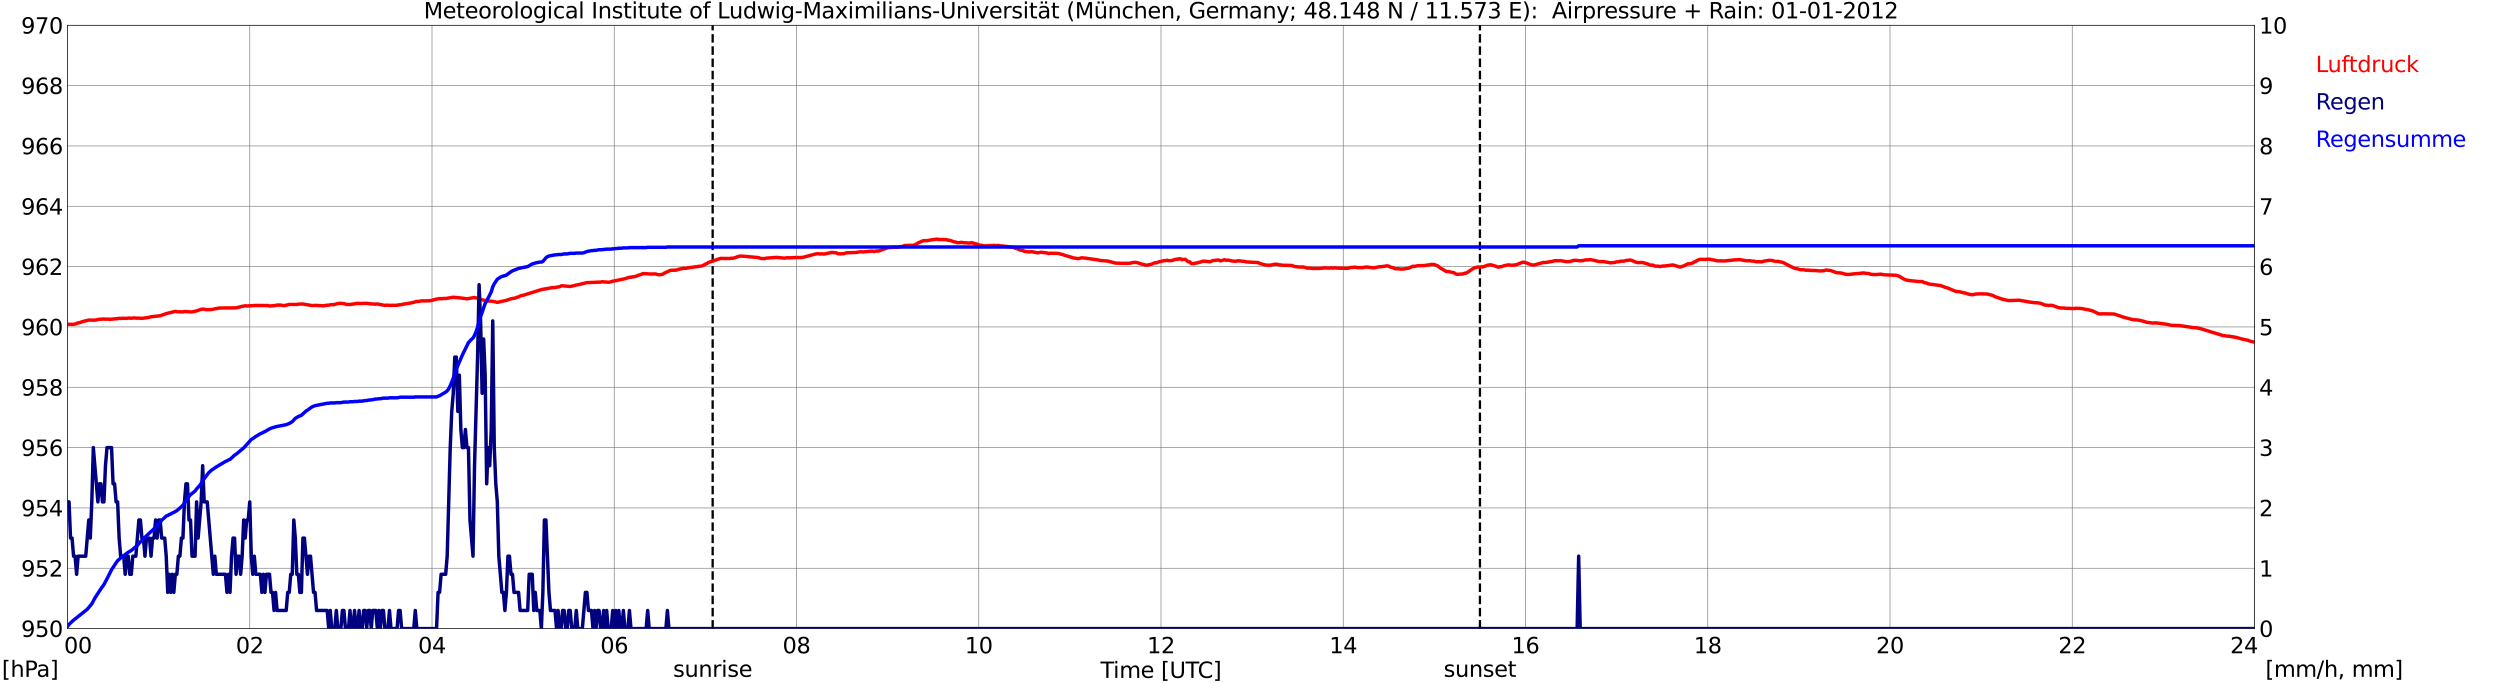 <?xml version="1.0" encoding="utf-8" standalone="no"?>
<!DOCTYPE svg PUBLIC "-//W3C//DTD SVG 1.1//EN"
  "http://www.w3.org/Graphics/SVG/1.1/DTD/svg11.dtd">
<svg xmlns:xlink="http://www.w3.org/1999/xlink" width="1085.4pt" height="296.64pt" viewBox="0 0 1085.4 296.64" xmlns="http://www.w3.org/2000/svg" version="1.1">
 <defs>
  <style type="text/css">*{stroke-linejoin: round; stroke-linecap: butt}</style>
 </defs>
 <g id="figure_1">
  <g id="patch_1">
   <path d="M 0 296.64 
L 1085.4 296.64 
L 1085.4 0 
L 0 0 
z
" style="fill: #ffffff"/>
  </g>
  <g id="axes_1">
   <g id="patch_2">
    <path d="M 29.306 272.909 
L 978.814 272.909 
L 978.814 10.976 
L 29.306 10.976 
z
" style="fill: #ffffff"/>
   </g>
   <g id="patch_3">
    <path d="M 978.814 272.909 
L 978.814 272.909 
L 978.814 10.976 
L 978.814 10.976 
z
" clip-path="url(#pf186256dc4)" style="fill: #d3d3d3; opacity: 0.25; stroke: #d3d3d3; stroke-linejoin: miter"/>
   </g>
   <g id="matplotlib.axis_1">
    <g id="xtick_1">
     <g id="line2d_1">
      <path d="M 29.306 272.909 
L 29.306 10.976 
" clip-path="url(#pf186256dc4)" style="fill: none; stroke: #808080; stroke-width: 0.3; stroke-linecap: square"/>
     </g>
     <g id="line2d_2"/>
     <g id="text_1">
      <!--    00 -->
      <g transform="translate(18.733 283.627) scale(0.095 -0.095)">
       <defs>
        <path id="DejaVuSans-20" transform="scale(0.016)"/>
        <path id="DejaVuSans-30" d="M 2034 4250 
Q 1547 4250 1301 3770 
Q 1056 3291 1056 2328 
Q 1056 1369 1301 889 
Q 1547 409 2034 409 
Q 2525 409 2770 889 
Q 3016 1369 3016 2328 
Q 3016 3291 2770 3770 
Q 2525 4250 2034 4250 
z
M 2034 4750 
Q 2819 4750 3233 4129 
Q 3647 3509 3647 2328 
Q 3647 1150 3233 529 
Q 2819 -91 2034 -91 
Q 1250 -91 836 529 
Q 422 1150 422 2328 
Q 422 3509 836 4129 
Q 1250 4750 2034 4750 
z
" transform="scale(0.016)"/>
       </defs>
       <use xlink:href="#DejaVuSans-20"/>
       <use xlink:href="#DejaVuSans-20" transform="translate(31.787 0)"/>
       <use xlink:href="#DejaVuSans-20" transform="translate(63.574 0)"/>
       <use xlink:href="#DejaVuSans-30" transform="translate(95.361 0)"/>
       <use xlink:href="#DejaVuSans-30" transform="translate(158.984 0)"/>
      </g>
     </g>
    </g>
    <g id="xtick_2">
     <g id="line2d_3">
      <path d="M 108.431 272.909 
L 108.431 10.976 
" clip-path="url(#pf186256dc4)" style="fill: none; stroke: #808080; stroke-width: 0.3; stroke-linecap: square"/>
     </g>
     <g id="line2d_4"/>
     <g id="text_2">
      <!-- 02 -->
      <g transform="translate(102.387 283.627) scale(0.095 -0.095)">
       <defs>
        <path id="DejaVuSans-32" d="M 1228 531 
L 3431 531 
L 3431 0 
L 469 0 
L 469 531 
Q 828 903 1448 1529 
Q 2069 2156 2228 2338 
Q 2531 2678 2651 2914 
Q 2772 3150 2772 3378 
Q 2772 3750 2511 3984 
Q 2250 4219 1831 4219 
Q 1534 4219 1204 4116 
Q 875 4013 500 3803 
L 500 4441 
Q 881 4594 1212 4672 
Q 1544 4750 1819 4750 
Q 2544 4750 2975 4387 
Q 3406 4025 3406 3419 
Q 3406 3131 3298 2873 
Q 3191 2616 2906 2266 
Q 2828 2175 2409 1742 
Q 1991 1309 1228 531 
z
" transform="scale(0.016)"/>
       </defs>
       <use xlink:href="#DejaVuSans-30"/>
       <use xlink:href="#DejaVuSans-32" transform="translate(63.623 0)"/>
      </g>
     </g>
    </g>
    <g id="xtick_3">
     <g id="line2d_5">
      <path d="M 187.557 272.909 
L 187.557 10.976 
" clip-path="url(#pf186256dc4)" style="fill: none; stroke: #808080; stroke-width: 0.3; stroke-linecap: square"/>
     </g>
     <g id="line2d_6"/>
     <g id="text_3">
      <!-- 04 -->
      <g transform="translate(181.513 283.627) scale(0.095 -0.095)">
       <defs>
        <path id="DejaVuSans-34" d="M 2419 4116 
L 825 1625 
L 2419 1625 
L 2419 4116 
z
M 2253 4666 
L 3047 4666 
L 3047 1625 
L 3713 1625 
L 3713 1100 
L 3047 1100 
L 3047 0 
L 2419 0 
L 2419 1100 
L 313 1100 
L 313 1709 
L 2253 4666 
z
" transform="scale(0.016)"/>
       </defs>
       <use xlink:href="#DejaVuSans-30"/>
       <use xlink:href="#DejaVuSans-34" transform="translate(63.623 0)"/>
      </g>
     </g>
    </g>
    <g id="xtick_4">
     <g id="line2d_7">
      <path d="M 266.683 272.909 
L 266.683 10.976 
" clip-path="url(#pf186256dc4)" style="fill: none; stroke: #808080; stroke-width: 0.3; stroke-linecap: square"/>
     </g>
     <g id="line2d_8"/>
     <g id="text_4">
      <!-- 06 -->
      <g transform="translate(260.638 283.627) scale(0.095 -0.095)">
       <defs>
        <path id="DejaVuSans-36" d="M 2113 2584 
Q 1688 2584 1439 2293 
Q 1191 2003 1191 1497 
Q 1191 994 1439 701 
Q 1688 409 2113 409 
Q 2538 409 2786 701 
Q 3034 994 3034 1497 
Q 3034 2003 2786 2293 
Q 2538 2584 2113 2584 
z
M 3366 4563 
L 3366 3988 
Q 3128 4100 2886 4159 
Q 2644 4219 2406 4219 
Q 1781 4219 1451 3797 
Q 1122 3375 1075 2522 
Q 1259 2794 1537 2939 
Q 1816 3084 2150 3084 
Q 2853 3084 3261 2657 
Q 3669 2231 3669 1497 
Q 3669 778 3244 343 
Q 2819 -91 2113 -91 
Q 1303 -91 875 529 
Q 447 1150 447 2328 
Q 447 3434 972 4092 
Q 1497 4750 2381 4750 
Q 2619 4750 2861 4703 
Q 3103 4656 3366 4563 
z
" transform="scale(0.016)"/>
       </defs>
       <use xlink:href="#DejaVuSans-30"/>
       <use xlink:href="#DejaVuSans-36" transform="translate(63.623 0)"/>
      </g>
     </g>
    </g>
    <g id="xtick_5">
     <g id="line2d_9">
      <path d="M 345.808 272.909 
L 345.808 10.976 
" clip-path="url(#pf186256dc4)" style="fill: none; stroke: #808080; stroke-width: 0.3; stroke-linecap: square"/>
     </g>
     <g id="line2d_10"/>
     <g id="text_5">
      <!-- 08 -->
      <g transform="translate(339.764 283.627) scale(0.095 -0.095)">
       <defs>
        <path id="DejaVuSans-38" d="M 2034 2216 
Q 1584 2216 1326 1975 
Q 1069 1734 1069 1313 
Q 1069 891 1326 650 
Q 1584 409 2034 409 
Q 2484 409 2743 651 
Q 3003 894 3003 1313 
Q 3003 1734 2745 1975 
Q 2488 2216 2034 2216 
z
M 1403 2484 
Q 997 2584 770 2862 
Q 544 3141 544 3541 
Q 544 4100 942 4425 
Q 1341 4750 2034 4750 
Q 2731 4750 3128 4425 
Q 3525 4100 3525 3541 
Q 3525 3141 3298 2862 
Q 3072 2584 2669 2484 
Q 3125 2378 3379 2068 
Q 3634 1759 3634 1313 
Q 3634 634 3220 271 
Q 2806 -91 2034 -91 
Q 1263 -91 848 271 
Q 434 634 434 1313 
Q 434 1759 690 2068 
Q 947 2378 1403 2484 
z
M 1172 3481 
Q 1172 3119 1398 2916 
Q 1625 2713 2034 2713 
Q 2441 2713 2670 2916 
Q 2900 3119 2900 3481 
Q 2900 3844 2670 4047 
Q 2441 4250 2034 4250 
Q 1625 4250 1398 4047 
Q 1172 3844 1172 3481 
z
" transform="scale(0.016)"/>
       </defs>
       <use xlink:href="#DejaVuSans-30"/>
       <use xlink:href="#DejaVuSans-38" transform="translate(63.623 0)"/>
      </g>
     </g>
    </g>
    <g id="xtick_6">
     <g id="line2d_11">
      <path d="M 424.934 272.909 
L 424.934 10.976 
" clip-path="url(#pf186256dc4)" style="fill: none; stroke: #808080; stroke-width: 0.3; stroke-linecap: square"/>
     </g>
     <g id="line2d_12"/>
     <g id="text_6">
      <!-- 10 -->
      <g transform="translate(418.89 283.627) scale(0.095 -0.095)">
       <defs>
        <path id="DejaVuSans-31" d="M 794 531 
L 1825 531 
L 1825 4091 
L 703 3866 
L 703 4441 
L 1819 4666 
L 2450 4666 
L 2450 531 
L 3481 531 
L 3481 0 
L 794 0 
L 794 531 
z
" transform="scale(0.016)"/>
       </defs>
       <use xlink:href="#DejaVuSans-31"/>
       <use xlink:href="#DejaVuSans-30" transform="translate(63.623 0)"/>
      </g>
     </g>
    </g>
    <g id="xtick_7">
     <g id="line2d_13">
      <path d="M 504.06 272.909 
L 504.06 10.976 
" clip-path="url(#pf186256dc4)" style="fill: none; stroke: #808080; stroke-width: 0.3; stroke-linecap: square"/>
     </g>
     <g id="line2d_14"/>
     <g id="text_7">
      <!-- 12 -->
      <g transform="translate(498.015 283.627) scale(0.095 -0.095)">
       <use xlink:href="#DejaVuSans-31"/>
       <use xlink:href="#DejaVuSans-32" transform="translate(63.623 0)"/>
      </g>
     </g>
    </g>
    <g id="xtick_8">
     <g id="line2d_15">
      <path d="M 583.185 272.909 
L 583.185 10.976 
" clip-path="url(#pf186256dc4)" style="fill: none; stroke: #808080; stroke-width: 0.3; stroke-linecap: square"/>
     </g>
     <g id="line2d_16"/>
     <g id="text_8">
      <!-- 14 -->
      <g transform="translate(577.141 283.627) scale(0.095 -0.095)">
       <use xlink:href="#DejaVuSans-31"/>
       <use xlink:href="#DejaVuSans-34" transform="translate(63.623 0)"/>
      </g>
     </g>
    </g>
    <g id="xtick_9">
     <g id="line2d_17">
      <path d="M 662.311 272.909 
L 662.311 10.976 
" clip-path="url(#pf186256dc4)" style="fill: none; stroke: #808080; stroke-width: 0.3; stroke-linecap: square"/>
     </g>
     <g id="line2d_18"/>
     <g id="text_9">
      <!-- 16 -->
      <g transform="translate(656.267 283.627) scale(0.095 -0.095)">
       <use xlink:href="#DejaVuSans-31"/>
       <use xlink:href="#DejaVuSans-36" transform="translate(63.623 0)"/>
      </g>
     </g>
    </g>
    <g id="xtick_10">
     <g id="line2d_19">
      <path d="M 741.437 272.909 
L 741.437 10.976 
" clip-path="url(#pf186256dc4)" style="fill: none; stroke: #808080; stroke-width: 0.3; stroke-linecap: square"/>
     </g>
     <g id="line2d_20"/>
     <g id="text_10">
      <!-- 18 -->
      <g transform="translate(735.392 283.627) scale(0.095 -0.095)">
       <use xlink:href="#DejaVuSans-31"/>
       <use xlink:href="#DejaVuSans-38" transform="translate(63.623 0)"/>
      </g>
     </g>
    </g>
    <g id="xtick_11">
     <g id="line2d_21">
      <path d="M 820.562 272.909 
L 820.562 10.976 
" clip-path="url(#pf186256dc4)" style="fill: none; stroke: #808080; stroke-width: 0.3; stroke-linecap: square"/>
     </g>
     <g id="line2d_22"/>
     <g id="text_11">
      <!-- 20 -->
      <g transform="translate(814.518 283.627) scale(0.095 -0.095)">
       <use xlink:href="#DejaVuSans-32"/>
       <use xlink:href="#DejaVuSans-30" transform="translate(63.623 0)"/>
      </g>
     </g>
    </g>
    <g id="xtick_12">
     <g id="line2d_23">
      <path d="M 899.688 272.909 
L 899.688 10.976 
" clip-path="url(#pf186256dc4)" style="fill: none; stroke: #808080; stroke-width: 0.3; stroke-linecap: square"/>
     </g>
     <g id="line2d_24"/>
     <g id="text_12">
      <!-- 22 -->
      <g transform="translate(893.644 283.627) scale(0.095 -0.095)">
       <use xlink:href="#DejaVuSans-32"/>
       <use xlink:href="#DejaVuSans-32" transform="translate(63.623 0)"/>
      </g>
     </g>
    </g>
    <g id="xtick_13">
     <g id="line2d_25">
      <path d="M 978.814 272.909 
L 978.814 10.976 
" clip-path="url(#pf186256dc4)" style="fill: none; stroke: #808080; stroke-width: 0.3; stroke-linecap: square"/>
     </g>
     <g id="line2d_26"/>
     <g id="text_13">
      <!-- 24    -->
      <g transform="translate(968.241 283.627) scale(0.095 -0.095)">
       <use xlink:href="#DejaVuSans-32"/>
       <use xlink:href="#DejaVuSans-34" transform="translate(63.623 0)"/>
       <use xlink:href="#DejaVuSans-20" transform="translate(127.246 0)"/>
       <use xlink:href="#DejaVuSans-20" transform="translate(159.033 0)"/>
       <use xlink:href="#DejaVuSans-20" transform="translate(190.82 0)"/>
      </g>
     </g>
    </g>
    <g id="text_14">
     <!-- Time [UTC] -->
     <g transform="translate(477.806 294.322) scale(0.095 -0.095)">
      <defs>
       <path id="DejaVuSans-54" d="M -19 4666 
L 3928 4666 
L 3928 4134 
L 2272 4134 
L 2272 0 
L 1638 0 
L 1638 4134 
L -19 4134 
L -19 4666 
z
" transform="scale(0.016)"/>
       <path id="DejaVuSans-69" d="M 603 3500 
L 1178 3500 
L 1178 0 
L 603 0 
L 603 3500 
z
M 603 4863 
L 1178 4863 
L 1178 4134 
L 603 4134 
L 603 4863 
z
" transform="scale(0.016)"/>
       <path id="DejaVuSans-6d" d="M 3328 2828 
Q 3544 3216 3844 3400 
Q 4144 3584 4550 3584 
Q 5097 3584 5394 3201 
Q 5691 2819 5691 2113 
L 5691 0 
L 5113 0 
L 5113 2094 
Q 5113 2597 4934 2840 
Q 4756 3084 4391 3084 
Q 3944 3084 3684 2787 
Q 3425 2491 3425 1978 
L 3425 0 
L 2847 0 
L 2847 2094 
Q 2847 2600 2669 2842 
Q 2491 3084 2119 3084 
Q 1678 3084 1418 2786 
Q 1159 2488 1159 1978 
L 1159 0 
L 581 0 
L 581 3500 
L 1159 3500 
L 1159 2956 
Q 1356 3278 1631 3431 
Q 1906 3584 2284 3584 
Q 2666 3584 2933 3390 
Q 3200 3197 3328 2828 
z
" transform="scale(0.016)"/>
       <path id="DejaVuSans-65" d="M 3597 1894 
L 3597 1613 
L 953 1613 
Q 991 1019 1311 708 
Q 1631 397 2203 397 
Q 2534 397 2845 478 
Q 3156 559 3463 722 
L 3463 178 
Q 3153 47 2828 -22 
Q 2503 -91 2169 -91 
Q 1331 -91 842 396 
Q 353 884 353 1716 
Q 353 2575 817 3079 
Q 1281 3584 2069 3584 
Q 2775 3584 3186 3129 
Q 3597 2675 3597 1894 
z
M 3022 2063 
Q 3016 2534 2758 2815 
Q 2500 3097 2075 3097 
Q 1594 3097 1305 2825 
Q 1016 2553 972 2059 
L 3022 2063 
z
" transform="scale(0.016)"/>
       <path id="DejaVuSans-5b" d="M 550 4863 
L 1875 4863 
L 1875 4416 
L 1125 4416 
L 1125 -397 
L 1875 -397 
L 1875 -844 
L 550 -844 
L 550 4863 
z
" transform="scale(0.016)"/>
       <path id="DejaVuSans-55" d="M 556 4666 
L 1191 4666 
L 1191 1831 
Q 1191 1081 1462 751 
Q 1734 422 2344 422 
Q 2950 422 3222 751 
Q 3494 1081 3494 1831 
L 3494 4666 
L 4128 4666 
L 4128 1753 
Q 4128 841 3676 375 
Q 3225 -91 2344 -91 
Q 1459 -91 1007 375 
Q 556 841 556 1753 
L 556 4666 
z
" transform="scale(0.016)"/>
       <path id="DejaVuSans-43" d="M 4122 4306 
L 4122 3641 
Q 3803 3938 3442 4084 
Q 3081 4231 2675 4231 
Q 1875 4231 1450 3742 
Q 1025 3253 1025 2328 
Q 1025 1406 1450 917 
Q 1875 428 2675 428 
Q 3081 428 3442 575 
Q 3803 722 4122 1019 
L 4122 359 
Q 3791 134 3420 21 
Q 3050 -91 2638 -91 
Q 1578 -91 968 557 
Q 359 1206 359 2328 
Q 359 3453 968 4101 
Q 1578 4750 2638 4750 
Q 3056 4750 3426 4639 
Q 3797 4528 4122 4306 
z
" transform="scale(0.016)"/>
       <path id="DejaVuSans-5d" d="M 1947 4863 
L 1947 -844 
L 622 -844 
L 622 -397 
L 1369 -397 
L 1369 4416 
L 622 4416 
L 622 4863 
L 1947 4863 
z
" transform="scale(0.016)"/>
      </defs>
      <use xlink:href="#DejaVuSans-54"/>
      <use xlink:href="#DejaVuSans-69" transform="translate(57.959 0)"/>
      <use xlink:href="#DejaVuSans-6d" transform="translate(85.742 0)"/>
      <use xlink:href="#DejaVuSans-65" transform="translate(183.154 0)"/>
      <use xlink:href="#DejaVuSans-20" transform="translate(244.678 0)"/>
      <use xlink:href="#DejaVuSans-5b" transform="translate(276.465 0)"/>
      <use xlink:href="#DejaVuSans-55" transform="translate(315.479 0)"/>
      <use xlink:href="#DejaVuSans-54" transform="translate(388.672 0)"/>
      <use xlink:href="#DejaVuSans-43" transform="translate(443.881 0)"/>
      <use xlink:href="#DejaVuSans-5d" transform="translate(513.705 0)"/>
     </g>
    </g>
   </g>
   <g id="matplotlib.axis_2">
    <g id="ytick_1">
     <g id="line2d_27">
      <path d="M 29.306 272.909 
L 978.814 272.909 
" clip-path="url(#pf186256dc4)" style="fill: none; stroke: #808080; stroke-width: 0.3; stroke-linecap: square"/>
     </g>
     <g id="line2d_28"/>
     <g id="text_15">
      <!-- 950 -->
      <g transform="translate(9.173 276.518) scale(0.095 -0.095)">
       <defs>
        <path id="DejaVuSans-39" d="M 703 97 
L 703 672 
Q 941 559 1184 500 
Q 1428 441 1663 441 
Q 2288 441 2617 861 
Q 2947 1281 2994 2138 
Q 2813 1869 2534 1725 
Q 2256 1581 1919 1581 
Q 1219 1581 811 2004 
Q 403 2428 403 3163 
Q 403 3881 828 4315 
Q 1253 4750 1959 4750 
Q 2769 4750 3195 4129 
Q 3622 3509 3622 2328 
Q 3622 1225 3098 567 
Q 2575 -91 1691 -91 
Q 1453 -91 1209 -44 
Q 966 3 703 97 
z
M 1959 2075 
Q 2384 2075 2632 2365 
Q 2881 2656 2881 3163 
Q 2881 3666 2632 3958 
Q 2384 4250 1959 4250 
Q 1534 4250 1286 3958 
Q 1038 3666 1038 3163 
Q 1038 2656 1286 2365 
Q 1534 2075 1959 2075 
z
" transform="scale(0.016)"/>
        <path id="DejaVuSans-35" d="M 691 4666 
L 3169 4666 
L 3169 4134 
L 1269 4134 
L 1269 2991 
Q 1406 3038 1543 3061 
Q 1681 3084 1819 3084 
Q 2600 3084 3056 2656 
Q 3513 2228 3513 1497 
Q 3513 744 3044 326 
Q 2575 -91 1722 -91 
Q 1428 -91 1123 -41 
Q 819 9 494 109 
L 494 744 
Q 775 591 1075 516 
Q 1375 441 1709 441 
Q 2250 441 2565 725 
Q 2881 1009 2881 1497 
Q 2881 1984 2565 2268 
Q 2250 2553 1709 2553 
Q 1456 2553 1204 2497 
Q 953 2441 691 2322 
L 691 4666 
z
" transform="scale(0.016)"/>
       </defs>
       <use xlink:href="#DejaVuSans-39"/>
       <use xlink:href="#DejaVuSans-35" transform="translate(63.623 0)"/>
       <use xlink:href="#DejaVuSans-30" transform="translate(127.246 0)"/>
      </g>
     </g>
    </g>
    <g id="ytick_2">
     <g id="line2d_29">
      <path d="M 29.306 246.715 
L 978.814 246.715 
" clip-path="url(#pf186256dc4)" style="fill: none; stroke: #808080; stroke-width: 0.3; stroke-linecap: square"/>
     </g>
     <g id="line2d_30"/>
     <g id="text_16">
      <!-- 952 -->
      <g transform="translate(9.173 250.325) scale(0.095 -0.095)">
       <use xlink:href="#DejaVuSans-39"/>
       <use xlink:href="#DejaVuSans-35" transform="translate(63.623 0)"/>
       <use xlink:href="#DejaVuSans-32" transform="translate(127.246 0)"/>
      </g>
     </g>
    </g>
    <g id="ytick_3">
     <g id="line2d_31">
      <path d="M 29.306 220.522 
L 978.814 220.522 
" clip-path="url(#pf186256dc4)" style="fill: none; stroke: #808080; stroke-width: 0.3; stroke-linecap: square"/>
     </g>
     <g id="line2d_32"/>
     <g id="text_17">
      <!-- 954 -->
      <g transform="translate(9.173 224.131) scale(0.095 -0.095)">
       <use xlink:href="#DejaVuSans-39"/>
       <use xlink:href="#DejaVuSans-35" transform="translate(63.623 0)"/>
       <use xlink:href="#DejaVuSans-34" transform="translate(127.246 0)"/>
      </g>
     </g>
    </g>
    <g id="ytick_4">
     <g id="line2d_33">
      <path d="M 29.306 194.329 
L 978.814 194.329 
" clip-path="url(#pf186256dc4)" style="fill: none; stroke: #808080; stroke-width: 0.3; stroke-linecap: square"/>
     </g>
     <g id="line2d_34"/>
     <g id="text_18">
      <!-- 956 -->
      <g transform="translate(9.173 197.938) scale(0.095 -0.095)">
       <use xlink:href="#DejaVuSans-39"/>
       <use xlink:href="#DejaVuSans-35" transform="translate(63.623 0)"/>
       <use xlink:href="#DejaVuSans-36" transform="translate(127.246 0)"/>
      </g>
     </g>
    </g>
    <g id="ytick_5">
     <g id="line2d_35">
      <path d="M 29.306 168.136 
L 978.814 168.136 
" clip-path="url(#pf186256dc4)" style="fill: none; stroke: #808080; stroke-width: 0.3; stroke-linecap: square"/>
     </g>
     <g id="line2d_36"/>
     <g id="text_19">
      <!-- 958 -->
      <g transform="translate(9.173 171.745) scale(0.095 -0.095)">
       <use xlink:href="#DejaVuSans-39"/>
       <use xlink:href="#DejaVuSans-35" transform="translate(63.623 0)"/>
       <use xlink:href="#DejaVuSans-38" transform="translate(127.246 0)"/>
      </g>
     </g>
    </g>
    <g id="ytick_6">
     <g id="line2d_37">
      <path d="M 29.306 141.942 
L 978.814 141.942 
" clip-path="url(#pf186256dc4)" style="fill: none; stroke: #808080; stroke-width: 0.3; stroke-linecap: square"/>
     </g>
     <g id="line2d_38"/>
     <g id="text_20">
      <!-- 960 -->
      <g transform="translate(9.173 145.551) scale(0.095 -0.095)">
       <use xlink:href="#DejaVuSans-39"/>
       <use xlink:href="#DejaVuSans-36" transform="translate(63.623 0)"/>
       <use xlink:href="#DejaVuSans-30" transform="translate(127.246 0)"/>
      </g>
     </g>
    </g>
    <g id="ytick_7">
     <g id="line2d_39">
      <path d="M 29.306 115.749 
L 978.814 115.749 
" clip-path="url(#pf186256dc4)" style="fill: none; stroke: #808080; stroke-width: 0.3; stroke-linecap: square"/>
     </g>
     <g id="line2d_40"/>
     <g id="text_21">
      <!-- 962 -->
      <g transform="translate(9.173 119.358) scale(0.095 -0.095)">
       <use xlink:href="#DejaVuSans-39"/>
       <use xlink:href="#DejaVuSans-36" transform="translate(63.623 0)"/>
       <use xlink:href="#DejaVuSans-32" transform="translate(127.246 0)"/>
      </g>
     </g>
    </g>
    <g id="ytick_8">
     <g id="line2d_41">
      <path d="M 29.306 89.556 
L 978.814 89.556 
" clip-path="url(#pf186256dc4)" style="fill: none; stroke: #808080; stroke-width: 0.3; stroke-linecap: square"/>
     </g>
     <g id="line2d_42"/>
     <g id="text_22">
      <!-- 964 -->
      <g transform="translate(9.173 93.165) scale(0.095 -0.095)">
       <use xlink:href="#DejaVuSans-39"/>
       <use xlink:href="#DejaVuSans-36" transform="translate(63.623 0)"/>
       <use xlink:href="#DejaVuSans-34" transform="translate(127.246 0)"/>
      </g>
     </g>
    </g>
    <g id="ytick_9">
     <g id="line2d_43">
      <path d="M 29.306 63.362 
L 978.814 63.362 
" clip-path="url(#pf186256dc4)" style="fill: none; stroke: #808080; stroke-width: 0.3; stroke-linecap: square"/>
     </g>
     <g id="line2d_44"/>
     <g id="text_23">
      <!-- 966 -->
      <g transform="translate(9.173 66.972) scale(0.095 -0.095)">
       <use xlink:href="#DejaVuSans-39"/>
       <use xlink:href="#DejaVuSans-36" transform="translate(63.623 0)"/>
       <use xlink:href="#DejaVuSans-36" transform="translate(127.246 0)"/>
      </g>
     </g>
    </g>
    <g id="ytick_10">
     <g id="line2d_45">
      <path d="M 29.306 37.169 
L 978.814 37.169 
" clip-path="url(#pf186256dc4)" style="fill: none; stroke: #808080; stroke-width: 0.3; stroke-linecap: square"/>
     </g>
     <g id="line2d_46"/>
     <g id="text_24">
      <!-- 968 -->
      <g transform="translate(9.173 40.778) scale(0.095 -0.095)">
       <use xlink:href="#DejaVuSans-39"/>
       <use xlink:href="#DejaVuSans-36" transform="translate(63.623 0)"/>
       <use xlink:href="#DejaVuSans-38" transform="translate(127.246 0)"/>
      </g>
     </g>
    </g>
    <g id="ytick_11">
     <g id="line2d_47">
      <path d="M 29.306 10.976 
L 978.814 10.976 
" clip-path="url(#pf186256dc4)" style="fill: none; stroke: #808080; stroke-width: 0.3; stroke-linecap: square"/>
     </g>
     <g id="line2d_48"/>
     <g id="text_25">
      <!-- 970 -->
      <g transform="translate(9.173 14.585) scale(0.095 -0.095)">
       <defs>
        <path id="DejaVuSans-37" d="M 525 4666 
L 3525 4666 
L 3525 4397 
L 1831 0 
L 1172 0 
L 2766 4134 
L 525 4134 
L 525 4666 
z
" transform="scale(0.016)"/>
       </defs>
       <use xlink:href="#DejaVuSans-39"/>
       <use xlink:href="#DejaVuSans-37" transform="translate(63.623 0)"/>
       <use xlink:href="#DejaVuSans-30" transform="translate(127.246 0)"/>
      </g>
     </g>
    </g>
   </g>
   <g id="line2d_49">
    <path d="M 309.411 272.909 
L 309.411 10.976 
" clip-path="url(#pf186256dc4)" style="fill: none; stroke-dasharray: 3.7,1.6; stroke-dashoffset: 0; stroke: #000000"/>
   </g>
   <g id="line2d_50">
    <path d="M 642.53 272.909 
L 642.53 10.976 
" clip-path="url(#pf186256dc4)" style="fill: none; stroke-dasharray: 3.7,1.6; stroke-dashoffset: 0; stroke: #000000"/>
   </g>
   <g id="line2d_51">
    <path d="M 29.306 140.764 
L 31.943 140.842 
L 33.262 140.475 
L 33.921 140.161 
L 34.581 140.083 
L 35.9 139.611 
L 38.537 138.956 
L 40.515 139.009 
L 41.834 138.93 
L 42.493 138.694 
L 45.131 138.485 
L 45.79 138.589 
L 46.45 138.537 
L 47.768 138.642 
L 51.065 138.328 
L 51.725 138.197 
L 52.384 138.249 
L 53.703 138.17 
L 55.022 138.223 
L 55.681 138.092 
L 57 138.17 
L 58.319 138.013 
L 58.978 138.118 
L 60.956 138.144 
L 61.615 138.223 
L 63.594 137.961 
L 64.912 137.751 
L 65.572 137.516 
L 69.528 137.096 
L 72.166 136.154 
L 76.122 135.184 
L 76.781 135.342 
L 79.419 135.42 
L 80.078 135.237 
L 80.737 135.315 
L 81.397 135.263 
L 82.056 135.394 
L 83.375 135.42 
L 84.034 135.237 
L 84.694 135.184 
L 87.331 134.294 
L 87.991 134.189 
L 88.65 134.241 
L 89.309 134.425 
L 90.628 134.451 
L 91.947 134.372 
L 95.244 133.718 
L 102.497 133.665 
L 105.135 132.984 
L 105.794 132.932 
L 106.453 132.748 
L 107.113 132.853 
L 111.069 132.617 
L 116.344 132.644 
L 117.003 132.853 
L 119.641 132.644 
L 120.3 132.408 
L 120.96 132.486 
L 121.619 132.408 
L 122.278 132.565 
L 123.597 132.67 
L 124.916 132.355 
L 125.575 132.172 
L 128.872 132.172 
L 129.532 132.041 
L 130.85 132.015 
L 131.51 131.989 
L 134.807 132.565 
L 135.466 132.644 
L 137.444 132.591 
L 138.104 132.696 
L 138.763 132.67 
L 140.082 132.775 
L 140.741 132.775 
L 141.4 132.565 
L 142.719 132.486 
L 144.038 132.225 
L 144.697 132.303 
L 146.676 131.805 
L 147.994 131.674 
L 149.313 131.832 
L 150.632 132.198 
L 151.951 132.198 
L 155.247 131.701 
L 156.566 131.779 
L 157.885 131.727 
L 159.204 131.674 
L 160.523 131.884 
L 161.841 131.989 
L 163.16 132.041 
L 163.819 131.963 
L 167.116 132.591 
L 167.776 132.486 
L 169.754 132.591 
L 170.413 132.513 
L 171.073 132.591 
L 171.732 132.513 
L 172.391 132.565 
L 173.051 132.329 
L 173.71 132.355 
L 175.688 131.936 
L 176.348 131.91 
L 177.007 131.727 
L 177.666 131.674 
L 178.985 131.386 
L 180.304 131.072 
L 180.963 130.862 
L 181.623 130.889 
L 182.941 130.627 
L 185.579 130.627 
L 187.557 130.443 
L 188.217 130.181 
L 189.535 129.867 
L 190.854 129.631 
L 191.513 129.684 
L 192.832 129.579 
L 193.492 129.605 
L 196.788 129.055 
L 198.767 129.238 
L 200.745 129.448 
L 202.723 129.736 
L 206.02 129.16 
L 208.657 129.867 
L 209.317 130.181 
L 211.954 130.705 
L 213.273 130.758 
L 214.592 130.941 
L 215.91 131.282 
L 219.867 130.391 
L 221.845 129.71 
L 223.823 129.369 
L 224.482 129.055 
L 225.142 128.924 
L 225.801 128.531 
L 226.461 128.296 
L 227.12 128.217 
L 235.033 125.729 
L 238.989 125.021 
L 239.648 124.864 
L 240.308 124.917 
L 242.945 124.497 
L 243.604 124.131 
L 244.264 124.078 
L 247.561 124.393 
L 250.198 123.764 
L 251.517 123.502 
L 254.814 122.69 
L 256.133 122.664 
L 259.43 122.507 
L 260.748 122.481 
L 261.408 122.323 
L 264.045 122.533 
L 264.705 122.507 
L 266.023 122.088 
L 267.342 121.852 
L 271.298 121.014 
L 273.277 120.359 
L 273.936 120.359 
L 274.595 120.202 
L 275.255 120.176 
L 276.573 119.783 
L 277.233 119.468 
L 277.892 119.311 
L 279.211 118.787 
L 280.53 118.814 
L 281.849 118.945 
L 283.827 118.971 
L 284.486 118.918 
L 285.805 119.259 
L 286.464 119.285 
L 287.783 119.049 
L 288.442 118.578 
L 291.08 117.373 
L 293.717 117.268 
L 294.377 116.98 
L 297.014 116.43 
L 297.674 116.509 
L 298.992 116.247 
L 304.927 115.435 
L 306.246 114.675 
L 306.905 114.465 
L 307.564 113.968 
L 312.839 112.187 
L 316.796 112.239 
L 317.455 112.082 
L 318.114 112.134 
L 319.433 111.794 
L 320.093 111.479 
L 321.411 111.165 
L 324.049 111.348 
L 328.005 111.715 
L 329.324 111.846 
L 329.983 112.108 
L 330.643 112.239 
L 331.961 112.265 
L 332.621 112.082 
L 337.236 111.741 
L 339.215 111.951 
L 340.533 112.082 
L 341.852 111.872 
L 342.512 111.951 
L 345.808 111.794 
L 347.787 111.794 
L 349.105 111.61 
L 350.424 111.244 
L 354.38 110.196 
L 355.04 110.17 
L 356.359 110.275 
L 357.018 110.196 
L 357.677 110.327 
L 358.996 110.065 
L 360.974 109.594 
L 362.293 109.672 
L 362.952 109.724 
L 363.612 110.091 
L 364.93 110.248 
L 365.59 110.117 
L 366.249 110.17 
L 367.568 109.751 
L 369.546 109.672 
L 371.524 109.62 
L 373.502 109.305 
L 374.821 109.384 
L 378.118 109.043 
L 378.777 109.043 
L 379.437 109.174 
L 380.756 108.939 
L 381.415 108.991 
L 384.053 108.048 
L 385.371 107.577 
L 388.668 107.288 
L 389.328 107.393 
L 391.306 107.027 
L 391.965 106.974 
L 392.624 106.634 
L 393.943 106.529 
L 396.581 106.503 
L 397.899 105.979 
L 398.559 105.481 
L 400.537 104.617 
L 401.196 104.46 
L 402.515 104.486 
L 404.493 104.119 
L 406.471 103.857 
L 407.131 103.857 
L 407.79 103.988 
L 409.109 103.962 
L 411.087 104.093 
L 411.746 104.329 
L 412.406 104.355 
L 414.384 105.036 
L 415.043 105.114 
L 415.703 105.376 
L 416.362 105.376 
L 417.022 105.245 
L 417.681 105.245 
L 418.34 105.376 
L 419.659 105.429 
L 420.318 105.534 
L 420.978 105.507 
L 421.637 105.35 
L 422.297 105.455 
L 422.956 105.717 
L 423.615 105.822 
L 425.593 106.529 
L 426.253 106.476 
L 426.912 106.738 
L 428.231 106.738 
L 429.55 106.634 
L 431.528 106.529 
L 432.847 106.634 
L 433.506 106.555 
L 434.165 106.738 
L 435.484 106.817 
L 438.122 107.131 
L 440.1 107.419 
L 440.759 107.786 
L 441.419 107.891 
L 442.737 108.52 
L 444.056 108.755 
L 444.716 109.122 
L 446.694 109.384 
L 448.012 109.279 
L 449.331 109.541 
L 450.65 109.777 
L 451.969 109.489 
L 454.606 109.829 
L 455.266 110.065 
L 455.925 109.934 
L 459.222 110.013 
L 459.881 110.117 
L 460.541 110.353 
L 461.2 110.458 
L 463.178 111.165 
L 463.838 111.244 
L 464.497 111.532 
L 465.156 111.663 
L 465.816 111.951 
L 467.794 112.239 
L 468.453 112.239 
L 469.772 111.899 
L 470.431 112.029 
L 471.091 112.029 
L 472.409 112.239 
L 477.025 112.894 
L 477.685 113.103 
L 480.981 113.339 
L 484.278 114.23 
L 487.575 114.334 
L 490.213 114.334 
L 492.191 113.915 
L 492.85 113.889 
L 494.169 114.125 
L 494.828 114.439 
L 496.807 114.911 
L 497.466 115.12 
L 498.125 115.12 
L 500.103 114.649 
L 501.422 114.046 
L 502.082 114.125 
L 502.741 113.811 
L 505.379 113.156 
L 506.038 113.156 
L 506.697 112.972 
L 507.357 113.182 
L 508.675 113.13 
L 510.654 112.527 
L 511.313 112.58 
L 511.972 112.291 
L 512.632 112.422 
L 513.291 112.763 
L 513.95 112.58 
L 514.61 112.58 
L 515.929 113.68 
L 516.588 113.706 
L 517.247 114.439 
L 518.566 114.439 
L 519.226 114.177 
L 519.885 114.151 
L 520.544 113.863 
L 521.204 113.811 
L 521.863 113.47 
L 522.522 113.365 
L 524.501 113.549 
L 525.16 113.653 
L 525.819 113.496 
L 526.479 113.13 
L 529.116 112.868 
L 529.776 113.261 
L 531.754 112.763 
L 532.413 113.077 
L 533.073 112.894 
L 535.051 113.359 
L 535.71 113.326 
L 536.369 113.49 
L 537.029 113.293 
L 537.688 113.228 
L 540.326 113.496 
L 540.985 113.706 
L 546.26 113.994 
L 546.919 114.361 
L 548.898 114.937 
L 549.557 115.068 
L 550.216 115.068 
L 550.876 115.199 
L 552.195 114.989 
L 553.513 114.701 
L 554.832 114.806 
L 555.491 115.016 
L 556.151 115.016 
L 556.81 115.146 
L 558.129 115.173 
L 560.107 115.225 
L 560.766 115.251 
L 562.085 115.723 
L 564.723 115.958 
L 565.382 115.88 
L 566.701 116.116 
L 567.36 116.404 
L 568.679 116.404 
L 569.998 116.587 
L 570.657 116.482 
L 571.317 116.587 
L 571.976 116.509 
L 572.635 116.561 
L 575.273 116.299 
L 577.251 116.43 
L 577.91 116.247 
L 578.57 116.456 
L 579.229 116.273 
L 581.207 116.43 
L 585.164 116.482 
L 586.482 116.142 
L 588.46 115.985 
L 589.12 116.168 
L 590.439 116.22 
L 591.098 116.142 
L 591.757 116.22 
L 592.417 115.985 
L 593.736 115.932 
L 595.054 116.142 
L 596.373 116.299 
L 599.011 115.801 
L 599.67 115.801 
L 600.329 115.67 
L 600.989 115.67 
L 601.648 115.461 
L 602.307 115.408 
L 602.967 115.566 
L 603.626 115.958 
L 604.945 116.247 
L 605.604 116.666 
L 607.582 116.718 
L 608.242 116.849 
L 609.561 116.744 
L 611.539 116.43 
L 613.517 115.566 
L 614.176 115.67 
L 615.495 115.356 
L 618.133 115.304 
L 620.77 114.963 
L 621.429 114.78 
L 622.748 114.858 
L 624.067 115.382 
L 625.386 116.404 
L 628.023 117.923 
L 628.683 117.871 
L 631.32 118.421 
L 631.98 118.918 
L 632.639 119.128 
L 635.276 118.918 
L 635.936 118.604 
L 636.595 118.578 
L 639.892 116.378 
L 641.211 116.011 
L 641.87 115.906 
L 642.53 115.985 
L 643.189 115.854 
L 643.848 115.88 
L 645.167 115.408 
L 645.827 115.146 
L 647.145 114.937 
L 649.123 115.487 
L 650.442 116.011 
L 651.102 115.801 
L 651.761 115.801 
L 653.08 115.33 
L 654.399 115.094 
L 655.058 114.989 
L 656.377 115.173 
L 658.355 114.937 
L 660.992 113.863 
L 661.652 113.863 
L 662.311 113.994 
L 664.949 115.016 
L 666.267 115.016 
L 669.564 114.073 
L 670.224 113.942 
L 670.883 113.994 
L 674.18 113.444 
L 674.839 113.208 
L 675.499 113.156 
L 676.817 113.234 
L 677.477 113.156 
L 680.114 113.601 
L 681.433 113.575 
L 683.411 112.999 
L 684.73 113.051 
L 686.049 113.261 
L 686.708 113.103 
L 687.368 113.156 
L 688.027 112.894 
L 690.664 112.737 
L 692.643 113.156 
L 693.961 113.522 
L 695.28 113.575 
L 695.939 113.549 
L 699.236 114.099 
L 701.215 113.915 
L 701.874 113.68 
L 702.533 113.68 
L 703.852 113.365 
L 705.171 113.365 
L 705.83 113.103 
L 707.808 112.894 
L 708.468 113.051 
L 709.786 113.653 
L 711.105 114.046 
L 713.083 113.942 
L 714.402 114.334 
L 715.721 114.727 
L 716.38 115.068 
L 717.699 115.12 
L 718.358 115.461 
L 719.018 115.592 
L 719.677 115.539 
L 720.996 115.749 
L 721.655 115.513 
L 722.974 115.461 
L 726.271 115.016 
L 728.249 115.592 
L 728.909 115.828 
L 729.568 115.932 
L 730.227 115.644 
L 730.887 115.513 
L 732.865 114.518 
L 733.524 114.57 
L 734.843 114.204 
L 735.502 113.758 
L 736.162 113.522 
L 736.821 113.051 
L 738.14 112.58 
L 740.118 112.632 
L 742.096 112.527 
L 744.734 113.025 
L 745.393 113.234 
L 748.69 113.287 
L 753.306 112.815 
L 754.624 112.763 
L 755.284 112.684 
L 756.602 112.946 
L 757.921 113.156 
L 758.581 113.234 
L 759.899 113.182 
L 760.559 113.365 
L 761.218 113.339 
L 762.537 113.627 
L 763.856 113.627 
L 764.515 113.68 
L 765.174 113.601 
L 765.834 113.365 
L 768.471 112.972 
L 769.79 113.208 
L 770.449 113.418 
L 771.109 113.496 
L 771.768 113.444 
L 773.746 113.863 
L 774.406 114.099 
L 777.703 115.828 
L 779.021 116.404 
L 779.681 116.613 
L 780.34 116.692 
L 781.659 117.111 
L 782.978 117.111 
L 784.296 117.347 
L 784.956 117.268 
L 786.275 117.425 
L 788.253 117.451 
L 790.231 117.661 
L 790.89 117.556 
L 791.55 117.582 
L 792.868 117.242 
L 794.847 117.478 
L 797.484 118.421 
L 798.803 118.473 
L 799.462 118.552 
L 801.44 119.102 
L 802.759 119.154 
L 805.397 118.84 
L 806.715 118.735 
L 808.034 118.63 
L 808.694 118.499 
L 809.353 118.525 
L 810.012 118.683 
L 811.331 118.761 
L 811.99 119.049 
L 813.309 119.18 
L 814.628 119.206 
L 816.606 119.023 
L 817.925 119.285 
L 823.2 119.521 
L 824.519 119.914 
L 826.497 121.119 
L 827.816 121.642 
L 828.475 121.669 
L 829.134 121.852 
L 831.112 122.035 
L 833.091 122.245 
L 834.409 122.219 
L 835.728 122.769 
L 836.388 122.874 
L 837.047 123.188 
L 838.366 123.45 
L 839.025 123.476 
L 840.344 123.686 
L 842.322 123.947 
L 843.641 124.367 
L 844.3 124.655 
L 845.619 125.048 
L 848.916 126.436 
L 849.575 126.567 
L 850.235 126.567 
L 853.531 127.326 
L 854.85 127.745 
L 856.169 127.955 
L 856.828 127.903 
L 857.488 127.693 
L 860.125 127.562 
L 862.103 127.641 
L 862.763 127.641 
L 865.4 128.322 
L 866.06 128.767 
L 869.357 129.893 
L 871.994 130.496 
L 876.61 130.339 
L 877.929 130.574 
L 879.907 130.889 
L 880.566 131.072 
L 882.544 131.308 
L 883.204 131.439 
L 883.863 131.386 
L 885.841 131.648 
L 887.819 132.434 
L 889.138 132.591 
L 890.457 132.565 
L 891.116 132.617 
L 893.754 133.56 
L 895.072 133.744 
L 895.732 133.718 
L 897.051 133.849 
L 900.347 133.953 
L 901.007 133.875 
L 902.326 133.875 
L 903.644 133.927 
L 904.963 134.189 
L 906.941 134.556 
L 908.26 134.896 
L 909.579 135.472 
L 910.898 136.101 
L 911.557 136.311 
L 912.876 136.232 
L 917.491 136.311 
L 918.151 136.415 
L 922.107 137.751 
L 926.063 138.799 
L 928.041 138.93 
L 929.36 139.14 
L 930.679 139.506 
L 931.998 139.925 
L 934.635 140.266 
L 935.954 140.161 
L 940.57 140.764 
L 942.548 141.209 
L 945.185 141.34 
L 945.845 141.287 
L 952.438 142.257 
L 953.757 142.335 
L 955.076 142.597 
L 964.967 145.635 
L 966.285 145.845 
L 966.945 145.95 
L 967.604 145.924 
L 970.901 146.5 
L 973.539 147.233 
L 976.176 147.783 
L 976.836 148.124 
L 978.154 148.403 
L 978.154 148.403 
" clip-path="url(#pf186256dc4)" style="fill: none; stroke: #ff0000; stroke-width: 1.5; stroke-linecap: square"/>
   </g>
   <g id="patch_4">
    <path d="M 29.306 272.909 
L 29.306 10.976 
" style="fill: none; stroke: #000000; stroke-width: 0.3; stroke-linejoin: miter; stroke-linecap: square"/>
   </g>
   <g id="patch_5">
    <path d="M 29.306 272.909 
L 978.814 272.909 
" style="fill: none; stroke: #000000; stroke-width: 0.3; stroke-linejoin: miter; stroke-linecap: square"/>
   </g>
   <g id="patch_6">
    <path d="M 29.306 10.976 
L 978.814 10.976 
" style="fill: none; stroke: #000000; stroke-width: 0.3; stroke-linejoin: miter; stroke-linecap: square"/>
   </g>
   <g id="text_26">
    <!-- sunrise -->
    <g transform="translate(292.246 293.863) scale(0.095 -0.095)">
     <defs>
      <path id="DejaVuSans-73" d="M 2834 3397 
L 2834 2853 
Q 2591 2978 2328 3040 
Q 2066 3103 1784 3103 
Q 1356 3103 1142 2972 
Q 928 2841 928 2578 
Q 928 2378 1081 2264 
Q 1234 2150 1697 2047 
L 1894 2003 
Q 2506 1872 2764 1633 
Q 3022 1394 3022 966 
Q 3022 478 2636 193 
Q 2250 -91 1575 -91 
Q 1294 -91 989 -36 
Q 684 19 347 128 
L 347 722 
Q 666 556 975 473 
Q 1284 391 1588 391 
Q 1994 391 2212 530 
Q 2431 669 2431 922 
Q 2431 1156 2273 1281 
Q 2116 1406 1581 1522 
L 1381 1569 
Q 847 1681 609 1914 
Q 372 2147 372 2553 
Q 372 3047 722 3315 
Q 1072 3584 1716 3584 
Q 2034 3584 2315 3537 
Q 2597 3491 2834 3397 
z
" transform="scale(0.016)"/>
      <path id="DejaVuSans-75" d="M 544 1381 
L 544 3500 
L 1119 3500 
L 1119 1403 
Q 1119 906 1312 657 
Q 1506 409 1894 409 
Q 2359 409 2629 706 
Q 2900 1003 2900 1516 
L 2900 3500 
L 3475 3500 
L 3475 0 
L 2900 0 
L 2900 538 
Q 2691 219 2414 64 
Q 2138 -91 1772 -91 
Q 1169 -91 856 284 
Q 544 659 544 1381 
z
M 1991 3584 
L 1991 3584 
z
" transform="scale(0.016)"/>
      <path id="DejaVuSans-6e" d="M 3513 2113 
L 3513 0 
L 2938 0 
L 2938 2094 
Q 2938 2591 2744 2837 
Q 2550 3084 2163 3084 
Q 1697 3084 1428 2787 
Q 1159 2491 1159 1978 
L 1159 0 
L 581 0 
L 581 3500 
L 1159 3500 
L 1159 2956 
Q 1366 3272 1645 3428 
Q 1925 3584 2291 3584 
Q 2894 3584 3203 3211 
Q 3513 2838 3513 2113 
z
" transform="scale(0.016)"/>
      <path id="DejaVuSans-72" d="M 2631 2963 
Q 2534 3019 2420 3045 
Q 2306 3072 2169 3072 
Q 1681 3072 1420 2755 
Q 1159 2438 1159 1844 
L 1159 0 
L 581 0 
L 581 3500 
L 1159 3500 
L 1159 2956 
Q 1341 3275 1631 3429 
Q 1922 3584 2338 3584 
Q 2397 3584 2469 3576 
Q 2541 3569 2628 3553 
L 2631 2963 
z
" transform="scale(0.016)"/>
     </defs>
     <use xlink:href="#DejaVuSans-73"/>
     <use xlink:href="#DejaVuSans-75" transform="translate(52.1 0)"/>
     <use xlink:href="#DejaVuSans-6e" transform="translate(115.479 0)"/>
     <use xlink:href="#DejaVuSans-72" transform="translate(178.857 0)"/>
     <use xlink:href="#DejaVuSans-69" transform="translate(219.971 0)"/>
     <use xlink:href="#DejaVuSans-73" transform="translate(247.754 0)"/>
     <use xlink:href="#DejaVuSans-65" transform="translate(299.854 0)"/>
    </g>
   </g>
   <g id="text_27">
    <!-- sunset -->
    <g transform="translate(626.775 293.863) scale(0.095 -0.095)">
     <defs>
      <path id="DejaVuSans-74" d="M 1172 4494 
L 1172 3500 
L 2356 3500 
L 2356 3053 
L 1172 3053 
L 1172 1153 
Q 1172 725 1289 603 
Q 1406 481 1766 481 
L 2356 481 
L 2356 0 
L 1766 0 
Q 1100 0 847 248 
Q 594 497 594 1153 
L 594 3053 
L 172 3053 
L 172 3500 
L 594 3500 
L 594 4494 
L 1172 4494 
z
" transform="scale(0.016)"/>
     </defs>
     <use xlink:href="#DejaVuSans-73"/>
     <use xlink:href="#DejaVuSans-75" transform="translate(52.1 0)"/>
     <use xlink:href="#DejaVuSans-6e" transform="translate(115.479 0)"/>
     <use xlink:href="#DejaVuSans-73" transform="translate(178.857 0)"/>
     <use xlink:href="#DejaVuSans-65" transform="translate(230.957 0)"/>
     <use xlink:href="#DejaVuSans-74" transform="translate(292.48 0)"/>
    </g>
   </g>
   <g id="text_28">
    <!-- [hPa] -->
    <g transform="translate(0.821 293.863) scale(0.095 -0.095)">
     <defs>
      <path id="DejaVuSans-68" d="M 3513 2113 
L 3513 0 
L 2938 0 
L 2938 2094 
Q 2938 2591 2744 2837 
Q 2550 3084 2163 3084 
Q 1697 3084 1428 2787 
Q 1159 2491 1159 1978 
L 1159 0 
L 581 0 
L 581 4863 
L 1159 4863 
L 1159 2956 
Q 1366 3272 1645 3428 
Q 1925 3584 2291 3584 
Q 2894 3584 3203 3211 
Q 3513 2838 3513 2113 
z
" transform="scale(0.016)"/>
      <path id="DejaVuSans-50" d="M 1259 4147 
L 1259 2394 
L 2053 2394 
Q 2494 2394 2734 2622 
Q 2975 2850 2975 3272 
Q 2975 3691 2734 3919 
Q 2494 4147 2053 4147 
L 1259 4147 
z
M 628 4666 
L 2053 4666 
Q 2838 4666 3239 4311 
Q 3641 3956 3641 3272 
Q 3641 2581 3239 2228 
Q 2838 1875 2053 1875 
L 1259 1875 
L 1259 0 
L 628 0 
L 628 4666 
z
" transform="scale(0.016)"/>
      <path id="DejaVuSans-61" d="M 2194 1759 
Q 1497 1759 1228 1600 
Q 959 1441 959 1056 
Q 959 750 1161 570 
Q 1363 391 1709 391 
Q 2188 391 2477 730 
Q 2766 1069 2766 1631 
L 2766 1759 
L 2194 1759 
z
M 3341 1997 
L 3341 0 
L 2766 0 
L 2766 531 
Q 2569 213 2275 61 
Q 1981 -91 1556 -91 
Q 1019 -91 701 211 
Q 384 513 384 1019 
Q 384 1609 779 1909 
Q 1175 2209 1959 2209 
L 2766 2209 
L 2766 2266 
Q 2766 2663 2505 2880 
Q 2244 3097 1772 3097 
Q 1472 3097 1187 3025 
Q 903 2953 641 2809 
L 641 3341 
Q 956 3463 1253 3523 
Q 1550 3584 1831 3584 
Q 2591 3584 2966 3190 
Q 3341 2797 3341 1997 
z
" transform="scale(0.016)"/>
     </defs>
     <use xlink:href="#DejaVuSans-5b"/>
     <use xlink:href="#DejaVuSans-68" transform="translate(39.014 0)"/>
     <use xlink:href="#DejaVuSans-50" transform="translate(102.393 0)"/>
     <use xlink:href="#DejaVuSans-61" transform="translate(158.195 0)"/>
     <use xlink:href="#DejaVuSans-5d" transform="translate(219.475 0)"/>
    </g>
   </g>
   <g id="text_29">
    <!-- Luftdruck -->
    <g style="fill: #ff0000" transform="translate(1005.4 31.291) scale(0.095 -0.095)">
     <defs>
      <path id="DejaVuSans-4c" d="M 628 4666 
L 1259 4666 
L 1259 531 
L 3531 531 
L 3531 0 
L 628 0 
L 628 4666 
z
" transform="scale(0.016)"/>
      <path id="DejaVuSans-66" d="M 2375 4863 
L 2375 4384 
L 1825 4384 
Q 1516 4384 1395 4259 
Q 1275 4134 1275 3809 
L 1275 3500 
L 2222 3500 
L 2222 3053 
L 1275 3053 
L 1275 0 
L 697 0 
L 697 3053 
L 147 3053 
L 147 3500 
L 697 3500 
L 697 3744 
Q 697 4328 969 4595 
Q 1241 4863 1831 4863 
L 2375 4863 
z
" transform="scale(0.016)"/>
      <path id="DejaVuSans-64" d="M 2906 2969 
L 2906 4863 
L 3481 4863 
L 3481 0 
L 2906 0 
L 2906 525 
Q 2725 213 2448 61 
Q 2172 -91 1784 -91 
Q 1150 -91 751 415 
Q 353 922 353 1747 
Q 353 2572 751 3078 
Q 1150 3584 1784 3584 
Q 2172 3584 2448 3432 
Q 2725 3281 2906 2969 
z
M 947 1747 
Q 947 1113 1208 752 
Q 1469 391 1925 391 
Q 2381 391 2643 752 
Q 2906 1113 2906 1747 
Q 2906 2381 2643 2742 
Q 2381 3103 1925 3103 
Q 1469 3103 1208 2742 
Q 947 2381 947 1747 
z
" transform="scale(0.016)"/>
      <path id="DejaVuSans-63" d="M 3122 3366 
L 3122 2828 
Q 2878 2963 2633 3030 
Q 2388 3097 2138 3097 
Q 1578 3097 1268 2742 
Q 959 2388 959 1747 
Q 959 1106 1268 751 
Q 1578 397 2138 397 
Q 2388 397 2633 464 
Q 2878 531 3122 666 
L 3122 134 
Q 2881 22 2623 -34 
Q 2366 -91 2075 -91 
Q 1284 -91 818 406 
Q 353 903 353 1747 
Q 353 2603 823 3093 
Q 1294 3584 2113 3584 
Q 2378 3584 2631 3529 
Q 2884 3475 3122 3366 
z
" transform="scale(0.016)"/>
      <path id="DejaVuSans-6b" d="M 581 4863 
L 1159 4863 
L 1159 1991 
L 2875 3500 
L 3609 3500 
L 1753 1863 
L 3688 0 
L 2938 0 
L 1159 1709 
L 1159 0 
L 581 0 
L 581 4863 
z
" transform="scale(0.016)"/>
     </defs>
     <use xlink:href="#DejaVuSans-4c"/>
     <use xlink:href="#DejaVuSans-75" transform="translate(53.963 0)"/>
     <use xlink:href="#DejaVuSans-66" transform="translate(117.342 0)"/>
     <use xlink:href="#DejaVuSans-74" transform="translate(150.797 0)"/>
     <use xlink:href="#DejaVuSans-64" transform="translate(190.006 0)"/>
     <use xlink:href="#DejaVuSans-72" transform="translate(253.482 0)"/>
     <use xlink:href="#DejaVuSans-75" transform="translate(294.596 0)"/>
     <use xlink:href="#DejaVuSans-63" transform="translate(357.975 0)"/>
     <use xlink:href="#DejaVuSans-6b" transform="translate(412.955 0)"/>
    </g>
   </g>
   <g id="text_30">
    <!-- Regen -->
    <g style="fill: #000080" transform="translate(1005.4 47.531) scale(0.095 -0.095)">
     <defs>
      <path id="DejaVuSans-52" d="M 2841 2188 
Q 3044 2119 3236 1894 
Q 3428 1669 3622 1275 
L 4263 0 
L 3584 0 
L 2988 1197 
Q 2756 1666 2539 1819 
Q 2322 1972 1947 1972 
L 1259 1972 
L 1259 0 
L 628 0 
L 628 4666 
L 2053 4666 
Q 2853 4666 3247 4331 
Q 3641 3997 3641 3322 
Q 3641 2881 3436 2590 
Q 3231 2300 2841 2188 
z
M 1259 4147 
L 1259 2491 
L 2053 2491 
Q 2509 2491 2742 2702 
Q 2975 2913 2975 3322 
Q 2975 3731 2742 3939 
Q 2509 4147 2053 4147 
L 1259 4147 
z
" transform="scale(0.016)"/>
      <path id="DejaVuSans-67" d="M 2906 1791 
Q 2906 2416 2648 2759 
Q 2391 3103 1925 3103 
Q 1463 3103 1205 2759 
Q 947 2416 947 1791 
Q 947 1169 1205 825 
Q 1463 481 1925 481 
Q 2391 481 2648 825 
Q 2906 1169 2906 1791 
z
M 3481 434 
Q 3481 -459 3084 -895 
Q 2688 -1331 1869 -1331 
Q 1566 -1331 1297 -1286 
Q 1028 -1241 775 -1147 
L 775 -588 
Q 1028 -725 1275 -790 
Q 1522 -856 1778 -856 
Q 2344 -856 2625 -561 
Q 2906 -266 2906 331 
L 2906 616 
Q 2728 306 2450 153 
Q 2172 0 1784 0 
Q 1141 0 747 490 
Q 353 981 353 1791 
Q 353 2603 747 3093 
Q 1141 3584 1784 3584 
Q 2172 3584 2450 3431 
Q 2728 3278 2906 2969 
L 2906 3500 
L 3481 3500 
L 3481 434 
z
" transform="scale(0.016)"/>
     </defs>
     <use xlink:href="#DejaVuSans-52"/>
     <use xlink:href="#DejaVuSans-65" transform="translate(64.982 0)"/>
     <use xlink:href="#DejaVuSans-67" transform="translate(126.506 0)"/>
     <use xlink:href="#DejaVuSans-65" transform="translate(189.982 0)"/>
     <use xlink:href="#DejaVuSans-6e" transform="translate(251.506 0)"/>
    </g>
   </g>
   <g id="text_31">
    <!-- Regensumme -->
    <g style="fill: #0000ff" transform="translate(1005.4 63.771) scale(0.095 -0.095)">
     <use xlink:href="#DejaVuSans-52"/>
     <use xlink:href="#DejaVuSans-65" transform="translate(64.982 0)"/>
     <use xlink:href="#DejaVuSans-67" transform="translate(126.506 0)"/>
     <use xlink:href="#DejaVuSans-65" transform="translate(189.982 0)"/>
     <use xlink:href="#DejaVuSans-6e" transform="translate(251.506 0)"/>
     <use xlink:href="#DejaVuSans-73" transform="translate(314.885 0)"/>
     <use xlink:href="#DejaVuSans-75" transform="translate(366.984 0)"/>
     <use xlink:href="#DejaVuSans-6d" transform="translate(430.363 0)"/>
     <use xlink:href="#DejaVuSans-6d" transform="translate(527.775 0)"/>
     <use xlink:href="#DejaVuSans-65" transform="translate(625.188 0)"/>
    </g>
   </g>
   <g id="text_32">
    <!-- Meteorological Institute of Ludwig-Maximilians-Universität (München, Germany; 48.148 N / 11.573 E):  Airpressure + Rain: 01-01-2012 -->
    <g transform="translate(183.991 7.976) scale(0.095 -0.095)">
     <defs>
      <path id="DejaVuSans-4d" d="M 628 4666 
L 1569 4666 
L 2759 1491 
L 3956 4666 
L 4897 4666 
L 4897 0 
L 4281 0 
L 4281 4097 
L 3078 897 
L 2444 897 
L 1241 4097 
L 1241 0 
L 628 0 
L 628 4666 
z
" transform="scale(0.016)"/>
      <path id="DejaVuSans-6f" d="M 1959 3097 
Q 1497 3097 1228 2736 
Q 959 2375 959 1747 
Q 959 1119 1226 758 
Q 1494 397 1959 397 
Q 2419 397 2687 759 
Q 2956 1122 2956 1747 
Q 2956 2369 2687 2733 
Q 2419 3097 1959 3097 
z
M 1959 3584 
Q 2709 3584 3137 3096 
Q 3566 2609 3566 1747 
Q 3566 888 3137 398 
Q 2709 -91 1959 -91 
Q 1206 -91 779 398 
Q 353 888 353 1747 
Q 353 2609 779 3096 
Q 1206 3584 1959 3584 
z
" transform="scale(0.016)"/>
      <path id="DejaVuSans-6c" d="M 603 4863 
L 1178 4863 
L 1178 0 
L 603 0 
L 603 4863 
z
" transform="scale(0.016)"/>
      <path id="DejaVuSans-49" d="M 628 4666 
L 1259 4666 
L 1259 0 
L 628 0 
L 628 4666 
z
" transform="scale(0.016)"/>
      <path id="DejaVuSans-77" d="M 269 3500 
L 844 3500 
L 1563 769 
L 2278 3500 
L 2956 3500 
L 3675 769 
L 4391 3500 
L 4966 3500 
L 4050 0 
L 3372 0 
L 2619 2869 
L 1863 0 
L 1184 0 
L 269 3500 
z
" transform="scale(0.016)"/>
      <path id="DejaVuSans-2d" d="M 313 2009 
L 1997 2009 
L 1997 1497 
L 313 1497 
L 313 2009 
z
" transform="scale(0.016)"/>
      <path id="DejaVuSans-78" d="M 3513 3500 
L 2247 1797 
L 3578 0 
L 2900 0 
L 1881 1375 
L 863 0 
L 184 0 
L 1544 1831 
L 300 3500 
L 978 3500 
L 1906 2253 
L 2834 3500 
L 3513 3500 
z
" transform="scale(0.016)"/>
      <path id="DejaVuSans-76" d="M 191 3500 
L 800 3500 
L 1894 563 
L 2988 3500 
L 3597 3500 
L 2284 0 
L 1503 0 
L 191 3500 
z
" transform="scale(0.016)"/>
      <path id="DejaVuSans-e4" d="M 2194 1759 
Q 1497 1759 1228 1600 
Q 959 1441 959 1056 
Q 959 750 1161 570 
Q 1363 391 1709 391 
Q 2188 391 2477 730 
Q 2766 1069 2766 1631 
L 2766 1759 
L 2194 1759 
z
M 3341 1997 
L 3341 0 
L 2766 0 
L 2766 531 
Q 2569 213 2275 61 
Q 1981 -91 1556 -91 
Q 1019 -91 701 211 
Q 384 513 384 1019 
Q 384 1609 779 1909 
Q 1175 2209 1959 2209 
L 2766 2209 
L 2766 2266 
Q 2766 2663 2505 2880 
Q 2244 3097 1772 3097 
Q 1472 3097 1187 3025 
Q 903 2953 641 2809 
L 641 3341 
Q 956 3463 1253 3523 
Q 1550 3584 1831 3584 
Q 2591 3584 2966 3190 
Q 3341 2797 3341 1997 
z
M 2150 4850 
L 2784 4850 
L 2784 4219 
L 2150 4219 
L 2150 4850 
z
M 928 4850 
L 1562 4850 
L 1562 4219 
L 928 4219 
L 928 4850 
z
" transform="scale(0.016)"/>
      <path id="DejaVuSans-28" d="M 1984 4856 
Q 1566 4138 1362 3434 
Q 1159 2731 1159 2009 
Q 1159 1288 1364 580 
Q 1569 -128 1984 -844 
L 1484 -844 
Q 1016 -109 783 600 
Q 550 1309 550 2009 
Q 550 2706 781 3412 
Q 1013 4119 1484 4856 
L 1984 4856 
z
" transform="scale(0.016)"/>
      <path id="DejaVuSans-fc" d="M 544 1381 
L 544 3500 
L 1119 3500 
L 1119 1403 
Q 1119 906 1312 657 
Q 1506 409 1894 409 
Q 2359 409 2629 706 
Q 2900 1003 2900 1516 
L 2900 3500 
L 3475 3500 
L 3475 0 
L 2900 0 
L 2900 538 
Q 2691 219 2414 64 
Q 2138 -91 1772 -91 
Q 1169 -91 856 284 
Q 544 659 544 1381 
z
M 1991 3584 
L 1991 3584 
z
M 2278 4850 
L 2912 4850 
L 2912 4219 
L 2278 4219 
L 2278 4850 
z
M 1056 4850 
L 1690 4850 
L 1690 4219 
L 1056 4219 
L 1056 4850 
z
" transform="scale(0.016)"/>
      <path id="DejaVuSans-2c" d="M 750 794 
L 1409 794 
L 1409 256 
L 897 -744 
L 494 -744 
L 750 256 
L 750 794 
z
" transform="scale(0.016)"/>
      <path id="DejaVuSans-47" d="M 3809 666 
L 3809 1919 
L 2778 1919 
L 2778 2438 
L 4434 2438 
L 4434 434 
Q 4069 175 3628 42 
Q 3188 -91 2688 -91 
Q 1594 -91 976 548 
Q 359 1188 359 2328 
Q 359 3472 976 4111 
Q 1594 4750 2688 4750 
Q 3144 4750 3555 4637 
Q 3966 4525 4313 4306 
L 4313 3634 
Q 3963 3931 3569 4081 
Q 3175 4231 2741 4231 
Q 1884 4231 1454 3753 
Q 1025 3275 1025 2328 
Q 1025 1384 1454 906 
Q 1884 428 2741 428 
Q 3075 428 3337 486 
Q 3600 544 3809 666 
z
" transform="scale(0.016)"/>
      <path id="DejaVuSans-79" d="M 2059 -325 
Q 1816 -950 1584 -1140 
Q 1353 -1331 966 -1331 
L 506 -1331 
L 506 -850 
L 844 -850 
Q 1081 -850 1212 -737 
Q 1344 -625 1503 -206 
L 1606 56 
L 191 3500 
L 800 3500 
L 1894 763 
L 2988 3500 
L 3597 3500 
L 2059 -325 
z
" transform="scale(0.016)"/>
      <path id="DejaVuSans-3b" d="M 750 3309 
L 1409 3309 
L 1409 2516 
L 750 2516 
L 750 3309 
z
M 750 794 
L 1409 794 
L 1409 256 
L 897 -744 
L 494 -744 
L 750 256 
L 750 794 
z
" transform="scale(0.016)"/>
      <path id="DejaVuSans-2e" d="M 684 794 
L 1344 794 
L 1344 0 
L 684 0 
L 684 794 
z
" transform="scale(0.016)"/>
      <path id="DejaVuSans-4e" d="M 628 4666 
L 1478 4666 
L 3547 763 
L 3547 4666 
L 4159 4666 
L 4159 0 
L 3309 0 
L 1241 3903 
L 1241 0 
L 628 0 
L 628 4666 
z
" transform="scale(0.016)"/>
      <path id="DejaVuSans-2f" d="M 1625 4666 
L 2156 4666 
L 531 -594 
L 0 -594 
L 1625 4666 
z
" transform="scale(0.016)"/>
      <path id="DejaVuSans-33" d="M 2597 2516 
Q 3050 2419 3304 2112 
Q 3559 1806 3559 1356 
Q 3559 666 3084 287 
Q 2609 -91 1734 -91 
Q 1441 -91 1130 -33 
Q 819 25 488 141 
L 488 750 
Q 750 597 1062 519 
Q 1375 441 1716 441 
Q 2309 441 2620 675 
Q 2931 909 2931 1356 
Q 2931 1769 2642 2001 
Q 2353 2234 1838 2234 
L 1294 2234 
L 1294 2753 
L 1863 2753 
Q 2328 2753 2575 2939 
Q 2822 3125 2822 3475 
Q 2822 3834 2567 4026 
Q 2313 4219 1838 4219 
Q 1578 4219 1281 4162 
Q 984 4106 628 3988 
L 628 4550 
Q 988 4650 1302 4700 
Q 1616 4750 1894 4750 
Q 2613 4750 3031 4423 
Q 3450 4097 3450 3541 
Q 3450 3153 3228 2886 
Q 3006 2619 2597 2516 
z
" transform="scale(0.016)"/>
      <path id="DejaVuSans-45" d="M 628 4666 
L 3578 4666 
L 3578 4134 
L 1259 4134 
L 1259 2753 
L 3481 2753 
L 3481 2222 
L 1259 2222 
L 1259 531 
L 3634 531 
L 3634 0 
L 628 0 
L 628 4666 
z
" transform="scale(0.016)"/>
      <path id="DejaVuSans-29" d="M 513 4856 
L 1013 4856 
Q 1481 4119 1714 3412 
Q 1947 2706 1947 2009 
Q 1947 1309 1714 600 
Q 1481 -109 1013 -844 
L 513 -844 
Q 928 -128 1133 580 
Q 1338 1288 1338 2009 
Q 1338 2731 1133 3434 
Q 928 4138 513 4856 
z
" transform="scale(0.016)"/>
      <path id="DejaVuSans-3a" d="M 750 794 
L 1409 794 
L 1409 0 
L 750 0 
L 750 794 
z
M 750 3309 
L 1409 3309 
L 1409 2516 
L 750 2516 
L 750 3309 
z
" transform="scale(0.016)"/>
      <path id="DejaVuSans-41" d="M 2188 4044 
L 1331 1722 
L 3047 1722 
L 2188 4044 
z
M 1831 4666 
L 2547 4666 
L 4325 0 
L 3669 0 
L 3244 1197 
L 1141 1197 
L 716 0 
L 50 0 
L 1831 4666 
z
" transform="scale(0.016)"/>
      <path id="DejaVuSans-70" d="M 1159 525 
L 1159 -1331 
L 581 -1331 
L 581 3500 
L 1159 3500 
L 1159 2969 
Q 1341 3281 1617 3432 
Q 1894 3584 2278 3584 
Q 2916 3584 3314 3078 
Q 3713 2572 3713 1747 
Q 3713 922 3314 415 
Q 2916 -91 2278 -91 
Q 1894 -91 1617 61 
Q 1341 213 1159 525 
z
M 3116 1747 
Q 3116 2381 2855 2742 
Q 2594 3103 2138 3103 
Q 1681 3103 1420 2742 
Q 1159 2381 1159 1747 
Q 1159 1113 1420 752 
Q 1681 391 2138 391 
Q 2594 391 2855 752 
Q 3116 1113 3116 1747 
z
" transform="scale(0.016)"/>
      <path id="DejaVuSans-2b" d="M 2944 4013 
L 2944 2272 
L 4684 2272 
L 4684 1741 
L 2944 1741 
L 2944 0 
L 2419 0 
L 2419 1741 
L 678 1741 
L 678 2272 
L 2419 2272 
L 2419 4013 
L 2944 4013 
z
" transform="scale(0.016)"/>
     </defs>
     <use xlink:href="#DejaVuSans-4d"/>
     <use xlink:href="#DejaVuSans-65" transform="translate(86.279 0)"/>
     <use xlink:href="#DejaVuSans-74" transform="translate(147.803 0)"/>
     <use xlink:href="#DejaVuSans-65" transform="translate(187.012 0)"/>
     <use xlink:href="#DejaVuSans-6f" transform="translate(248.535 0)"/>
     <use xlink:href="#DejaVuSans-72" transform="translate(309.717 0)"/>
     <use xlink:href="#DejaVuSans-6f" transform="translate(348.58 0)"/>
     <use xlink:href="#DejaVuSans-6c" transform="translate(409.762 0)"/>
     <use xlink:href="#DejaVuSans-6f" transform="translate(437.545 0)"/>
     <use xlink:href="#DejaVuSans-67" transform="translate(498.727 0)"/>
     <use xlink:href="#DejaVuSans-69" transform="translate(562.203 0)"/>
     <use xlink:href="#DejaVuSans-63" transform="translate(589.986 0)"/>
     <use xlink:href="#DejaVuSans-61" transform="translate(644.967 0)"/>
     <use xlink:href="#DejaVuSans-6c" transform="translate(706.246 0)"/>
     <use xlink:href="#DejaVuSans-20" transform="translate(734.029 0)"/>
     <use xlink:href="#DejaVuSans-49" transform="translate(765.816 0)"/>
     <use xlink:href="#DejaVuSans-6e" transform="translate(795.309 0)"/>
     <use xlink:href="#DejaVuSans-73" transform="translate(858.688 0)"/>
     <use xlink:href="#DejaVuSans-74" transform="translate(910.787 0)"/>
     <use xlink:href="#DejaVuSans-69" transform="translate(949.996 0)"/>
     <use xlink:href="#DejaVuSans-74" transform="translate(977.779 0)"/>
     <use xlink:href="#DejaVuSans-75" transform="translate(1016.988 0)"/>
     <use xlink:href="#DejaVuSans-74" transform="translate(1080.367 0)"/>
     <use xlink:href="#DejaVuSans-65" transform="translate(1119.576 0)"/>
     <use xlink:href="#DejaVuSans-20" transform="translate(1181.1 0)"/>
     <use xlink:href="#DejaVuSans-6f" transform="translate(1212.887 0)"/>
     <use xlink:href="#DejaVuSans-66" transform="translate(1274.068 0)"/>
     <use xlink:href="#DejaVuSans-20" transform="translate(1309.273 0)"/>
     <use xlink:href="#DejaVuSans-4c" transform="translate(1341.061 0)"/>
     <use xlink:href="#DejaVuSans-75" transform="translate(1395.023 0)"/>
     <use xlink:href="#DejaVuSans-64" transform="translate(1458.402 0)"/>
     <use xlink:href="#DejaVuSans-77" transform="translate(1521.879 0)"/>
     <use xlink:href="#DejaVuSans-69" transform="translate(1603.666 0)"/>
     <use xlink:href="#DejaVuSans-67" transform="translate(1631.449 0)"/>
     <use xlink:href="#DejaVuSans-2d" transform="translate(1694.926 0)"/>
     <use xlink:href="#DejaVuSans-4d" transform="translate(1731.01 0)"/>
     <use xlink:href="#DejaVuSans-61" transform="translate(1817.289 0)"/>
     <use xlink:href="#DejaVuSans-78" transform="translate(1878.568 0)"/>
     <use xlink:href="#DejaVuSans-69" transform="translate(1937.748 0)"/>
     <use xlink:href="#DejaVuSans-6d" transform="translate(1965.531 0)"/>
     <use xlink:href="#DejaVuSans-69" transform="translate(2062.943 0)"/>
     <use xlink:href="#DejaVuSans-6c" transform="translate(2090.727 0)"/>
     <use xlink:href="#DejaVuSans-69" transform="translate(2118.51 0)"/>
     <use xlink:href="#DejaVuSans-61" transform="translate(2146.293 0)"/>
     <use xlink:href="#DejaVuSans-6e" transform="translate(2207.572 0)"/>
     <use xlink:href="#DejaVuSans-73" transform="translate(2270.951 0)"/>
     <use xlink:href="#DejaVuSans-2d" transform="translate(2323.051 0)"/>
     <use xlink:href="#DejaVuSans-55" transform="translate(2359.135 0)"/>
     <use xlink:href="#DejaVuSans-6e" transform="translate(2432.328 0)"/>
     <use xlink:href="#DejaVuSans-69" transform="translate(2495.707 0)"/>
     <use xlink:href="#DejaVuSans-76" transform="translate(2523.49 0)"/>
     <use xlink:href="#DejaVuSans-65" transform="translate(2582.67 0)"/>
     <use xlink:href="#DejaVuSans-72" transform="translate(2644.193 0)"/>
     <use xlink:href="#DejaVuSans-73" transform="translate(2685.307 0)"/>
     <use xlink:href="#DejaVuSans-69" transform="translate(2737.406 0)"/>
     <use xlink:href="#DejaVuSans-74" transform="translate(2765.189 0)"/>
     <use xlink:href="#DejaVuSans-e4" transform="translate(2804.398 0)"/>
     <use xlink:href="#DejaVuSans-74" transform="translate(2865.678 0)"/>
     <use xlink:href="#DejaVuSans-20" transform="translate(2904.887 0)"/>
     <use xlink:href="#DejaVuSans-28" transform="translate(2936.674 0)"/>
     <use xlink:href="#DejaVuSans-4d" transform="translate(2975.688 0)"/>
     <use xlink:href="#DejaVuSans-fc" transform="translate(3061.967 0)"/>
     <use xlink:href="#DejaVuSans-6e" transform="translate(3125.346 0)"/>
     <use xlink:href="#DejaVuSans-63" transform="translate(3188.725 0)"/>
     <use xlink:href="#DejaVuSans-68" transform="translate(3243.705 0)"/>
     <use xlink:href="#DejaVuSans-65" transform="translate(3307.084 0)"/>
     <use xlink:href="#DejaVuSans-6e" transform="translate(3368.607 0)"/>
     <use xlink:href="#DejaVuSans-2c" transform="translate(3431.986 0)"/>
     <use xlink:href="#DejaVuSans-20" transform="translate(3463.773 0)"/>
     <use xlink:href="#DejaVuSans-47" transform="translate(3495.561 0)"/>
     <use xlink:href="#DejaVuSans-65" transform="translate(3573.051 0)"/>
     <use xlink:href="#DejaVuSans-72" transform="translate(3634.574 0)"/>
     <use xlink:href="#DejaVuSans-6d" transform="translate(3673.938 0)"/>
     <use xlink:href="#DejaVuSans-61" transform="translate(3771.35 0)"/>
     <use xlink:href="#DejaVuSans-6e" transform="translate(3832.629 0)"/>
     <use xlink:href="#DejaVuSans-79" transform="translate(3896.008 0)"/>
     <use xlink:href="#DejaVuSans-3b" transform="translate(3955.188 0)"/>
     <use xlink:href="#DejaVuSans-20" transform="translate(3988.879 0)"/>
     <use xlink:href="#DejaVuSans-34" transform="translate(4020.666 0)"/>
     <use xlink:href="#DejaVuSans-38" transform="translate(4084.289 0)"/>
     <use xlink:href="#DejaVuSans-2e" transform="translate(4147.912 0)"/>
     <use xlink:href="#DejaVuSans-31" transform="translate(4179.699 0)"/>
     <use xlink:href="#DejaVuSans-34" transform="translate(4243.322 0)"/>
     <use xlink:href="#DejaVuSans-38" transform="translate(4306.945 0)"/>
     <use xlink:href="#DejaVuSans-20" transform="translate(4370.568 0)"/>
     <use xlink:href="#DejaVuSans-4e" transform="translate(4402.355 0)"/>
     <use xlink:href="#DejaVuSans-20" transform="translate(4477.16 0)"/>
     <use xlink:href="#DejaVuSans-2f" transform="translate(4508.947 0)"/>
     <use xlink:href="#DejaVuSans-20" transform="translate(4542.639 0)"/>
     <use xlink:href="#DejaVuSans-31" transform="translate(4574.426 0)"/>
     <use xlink:href="#DejaVuSans-31" transform="translate(4638.049 0)"/>
     <use xlink:href="#DejaVuSans-2e" transform="translate(4701.672 0)"/>
     <use xlink:href="#DejaVuSans-35" transform="translate(4733.459 0)"/>
     <use xlink:href="#DejaVuSans-37" transform="translate(4797.082 0)"/>
     <use xlink:href="#DejaVuSans-33" transform="translate(4860.705 0)"/>
     <use xlink:href="#DejaVuSans-20" transform="translate(4924.328 0)"/>
     <use xlink:href="#DejaVuSans-45" transform="translate(4956.115 0)"/>
     <use xlink:href="#DejaVuSans-29" transform="translate(5019.299 0)"/>
     <use xlink:href="#DejaVuSans-3a" transform="translate(5058.312 0)"/>
     <use xlink:href="#DejaVuSans-20" transform="translate(5092.004 0)"/>
     <use xlink:href="#DejaVuSans-20" transform="translate(5123.791 0)"/>
     <use xlink:href="#DejaVuSans-41" transform="translate(5155.578 0)"/>
     <use xlink:href="#DejaVuSans-69" transform="translate(5223.986 0)"/>
     <use xlink:href="#DejaVuSans-72" transform="translate(5251.77 0)"/>
     <use xlink:href="#DejaVuSans-70" transform="translate(5292.883 0)"/>
     <use xlink:href="#DejaVuSans-72" transform="translate(5356.359 0)"/>
     <use xlink:href="#DejaVuSans-65" transform="translate(5395.223 0)"/>
     <use xlink:href="#DejaVuSans-73" transform="translate(5456.746 0)"/>
     <use xlink:href="#DejaVuSans-73" transform="translate(5508.846 0)"/>
     <use xlink:href="#DejaVuSans-75" transform="translate(5560.945 0)"/>
     <use xlink:href="#DejaVuSans-72" transform="translate(5624.324 0)"/>
     <use xlink:href="#DejaVuSans-65" transform="translate(5663.188 0)"/>
     <use xlink:href="#DejaVuSans-20" transform="translate(5724.711 0)"/>
     <use xlink:href="#DejaVuSans-2b" transform="translate(5756.498 0)"/>
     <use xlink:href="#DejaVuSans-20" transform="translate(5840.287 0)"/>
     <use xlink:href="#DejaVuSans-52" transform="translate(5872.074 0)"/>
     <use xlink:href="#DejaVuSans-61" transform="translate(5939.307 0)"/>
     <use xlink:href="#DejaVuSans-69" transform="translate(6000.586 0)"/>
     <use xlink:href="#DejaVuSans-6e" transform="translate(6028.369 0)"/>
     <use xlink:href="#DejaVuSans-3a" transform="translate(6091.748 0)"/>
     <use xlink:href="#DejaVuSans-20" transform="translate(6125.439 0)"/>
     <use xlink:href="#DejaVuSans-30" transform="translate(6157.227 0)"/>
     <use xlink:href="#DejaVuSans-31" transform="translate(6220.85 0)"/>
     <use xlink:href="#DejaVuSans-2d" transform="translate(6284.473 0)"/>
     <use xlink:href="#DejaVuSans-30" transform="translate(6320.557 0)"/>
     <use xlink:href="#DejaVuSans-31" transform="translate(6384.18 0)"/>
     <use xlink:href="#DejaVuSans-2d" transform="translate(6447.803 0)"/>
     <use xlink:href="#DejaVuSans-32" transform="translate(6483.887 0)"/>
     <use xlink:href="#DejaVuSans-30" transform="translate(6547.51 0)"/>
     <use xlink:href="#DejaVuSans-31" transform="translate(6611.133 0)"/>
     <use xlink:href="#DejaVuSans-32" transform="translate(6674.756 0)"/>
    </g>
   </g>
  </g>
  <g id="axes_2">
   <g id="matplotlib.axis_3">
    <g id="ytick_12">
     <g id="line2d_52"/>
     <g id="text_33">
      <!-- 0 -->
      <g transform="translate(980.814 276.518) scale(0.095 -0.095)">
       <use xlink:href="#DejaVuSans-30"/>
      </g>
     </g>
    </g>
    <g id="ytick_13">
     <g id="line2d_53"/>
     <g id="text_34">
      <!-- 1 -->
      <g transform="translate(980.814 250.325) scale(0.095 -0.095)">
       <use xlink:href="#DejaVuSans-31"/>
      </g>
     </g>
    </g>
    <g id="ytick_14">
     <g id="line2d_54"/>
     <g id="text_35">
      <!-- 2 -->
      <g transform="translate(980.814 224.131) scale(0.095 -0.095)">
       <use xlink:href="#DejaVuSans-32"/>
      </g>
     </g>
    </g>
    <g id="ytick_15">
     <g id="line2d_55"/>
     <g id="text_36">
      <!-- 3 -->
      <g transform="translate(980.814 197.938) scale(0.095 -0.095)">
       <use xlink:href="#DejaVuSans-33"/>
      </g>
     </g>
    </g>
    <g id="ytick_16">
     <g id="line2d_56"/>
     <g id="text_37">
      <!-- 4 -->
      <g transform="translate(980.814 171.745) scale(0.095 -0.095)">
       <use xlink:href="#DejaVuSans-34"/>
      </g>
     </g>
    </g>
    <g id="ytick_17">
     <g id="line2d_57"/>
     <g id="text_38">
      <!-- 5 -->
      <g transform="translate(980.814 145.551) scale(0.095 -0.095)">
       <use xlink:href="#DejaVuSans-35"/>
      </g>
     </g>
    </g>
    <g id="ytick_18">
     <g id="line2d_58"/>
     <g id="text_39">
      <!-- 6 -->
      <g transform="translate(980.814 119.358) scale(0.095 -0.095)">
       <use xlink:href="#DejaVuSans-36"/>
      </g>
     </g>
    </g>
    <g id="ytick_19">
     <g id="line2d_59"/>
     <g id="text_40">
      <!-- 7 -->
      <g transform="translate(980.814 93.165) scale(0.095 -0.095)">
       <use xlink:href="#DejaVuSans-37"/>
      </g>
     </g>
    </g>
    <g id="ytick_20">
     <g id="line2d_60"/>
     <g id="text_41">
      <!-- 8 -->
      <g transform="translate(980.814 66.972) scale(0.095 -0.095)">
       <use xlink:href="#DejaVuSans-38"/>
      </g>
     </g>
    </g>
    <g id="ytick_21">
     <g id="line2d_61"/>
     <g id="text_42">
      <!-- 9 -->
      <g transform="translate(980.814 40.778) scale(0.095 -0.095)">
       <use xlink:href="#DejaVuSans-39"/>
      </g>
     </g>
    </g>
    <g id="ytick_22">
     <g id="line2d_62"/>
     <g id="text_43">
      <!-- 10 -->
      <g transform="translate(980.814 14.585) scale(0.095 -0.095)">
       <use xlink:href="#DejaVuSans-31"/>
       <use xlink:href="#DejaVuSans-30" transform="translate(63.623 0)"/>
      </g>
     </g>
    </g>
   </g>
   <g id="line2d_63">
    <path d="M 29.306 217.903 
L 29.965 217.903 
L 30.625 233.619 
L 31.284 233.619 
L 31.943 241.477 
L 32.603 241.477 
L 33.262 249.335 
L 33.921 241.477 
L 37.218 241.477 
L 38.537 225.761 
L 39.197 233.619 
L 39.856 217.903 
L 40.515 194.329 
L 42.493 217.903 
L 43.153 210.045 
L 43.812 210.045 
L 44.472 217.903 
L 45.131 217.903 
L 45.79 202.187 
L 46.45 194.329 
L 48.428 194.329 
L 49.087 210.045 
L 49.747 210.045 
L 50.406 217.903 
L 51.065 217.903 
L 51.725 233.619 
L 52.384 241.477 
L 53.703 241.477 
L 54.362 249.335 
L 55.022 241.477 
L 55.681 241.477 
L 56.34 249.335 
L 57 249.335 
L 57.659 241.477 
L 58.978 241.477 
L 60.297 225.761 
L 60.956 225.761 
L 61.615 233.619 
L 62.275 233.619 
L 62.934 241.477 
L 63.594 233.619 
L 64.912 233.619 
L 65.572 241.477 
L 66.231 233.619 
L 66.89 233.619 
L 67.55 225.761 
L 68.209 233.619 
L 68.869 225.761 
L 69.528 225.761 
L 70.187 233.619 
L 71.506 233.619 
L 72.166 241.477 
L 72.825 257.193 
L 73.484 249.335 
L 74.144 257.193 
L 74.803 249.335 
L 75.462 257.193 
L 76.122 249.335 
L 76.781 249.335 
L 77.441 241.477 
L 78.1 241.477 
L 78.759 233.619 
L 79.419 233.619 
L 80.078 217.903 
L 80.737 210.045 
L 81.397 210.045 
L 82.056 225.761 
L 82.716 225.761 
L 83.375 241.477 
L 84.694 241.477 
L 85.353 217.903 
L 86.013 233.619 
L 87.331 217.903 
L 87.991 202.187 
L 88.65 217.903 
L 89.969 217.903 
L 92.606 249.335 
L 93.266 241.477 
L 93.925 249.335 
L 97.881 249.335 
L 98.541 257.193 
L 99.2 249.335 
L 99.86 257.193 
L 100.519 241.477 
L 101.178 233.619 
L 101.838 233.619 
L 102.497 249.335 
L 103.156 241.477 
L 103.816 241.477 
L 104.475 249.335 
L 105.135 241.477 
L 105.794 225.761 
L 106.453 233.619 
L 107.113 225.761 
L 107.772 225.761 
L 108.431 217.903 
L 109.091 241.477 
L 109.75 249.335 
L 110.41 241.477 
L 111.069 249.335 
L 113.047 249.335 
L 113.707 257.193 
L 114.366 249.335 
L 115.025 257.193 
L 115.685 249.335 
L 117.003 249.335 
L 117.663 257.193 
L 118.322 257.193 
L 118.982 265.051 
L 119.641 257.193 
L 120.3 265.051 
L 124.257 265.051 
L 124.916 257.193 
L 125.575 257.193 
L 126.235 249.335 
L 126.894 249.335 
L 127.553 225.761 
L 128.213 233.619 
L 128.872 249.335 
L 129.532 249.335 
L 130.191 257.193 
L 130.85 257.193 
L 131.51 233.619 
L 132.169 233.619 
L 133.488 249.335 
L 134.147 241.477 
L 134.807 241.477 
L 136.125 257.193 
L 136.785 257.193 
L 137.444 265.051 
L 142.06 265.051 
L 142.719 272.909 
L 143.379 265.051 
L 144.038 272.909 
L 145.357 272.909 
L 146.016 265.051 
L 146.676 272.909 
L 147.994 272.909 
L 148.654 265.051 
L 149.313 265.051 
L 149.972 272.909 
L 151.291 272.909 
L 151.951 265.051 
L 152.61 272.909 
L 153.269 272.909 
L 153.929 265.051 
L 154.588 272.909 
L 155.247 272.909 
L 155.907 265.051 
L 156.566 272.909 
L 157.226 272.909 
L 157.885 265.051 
L 158.544 265.051 
L 159.204 272.909 
L 159.863 265.051 
L 160.523 265.051 
L 161.182 272.909 
L 161.841 265.051 
L 163.16 265.051 
L 163.819 272.909 
L 164.479 265.051 
L 165.138 272.909 
L 165.798 265.051 
L 166.457 265.051 
L 167.116 272.909 
L 168.435 272.909 
L 169.094 265.051 
L 169.754 272.909 
L 172.391 272.909 
L 173.051 265.051 
L 173.71 265.051 
L 174.37 272.909 
L 179.645 272.909 
L 180.304 265.051 
L 180.963 272.909 
L 189.535 272.909 
L 190.195 257.193 
L 190.854 257.193 
L 191.513 249.335 
L 193.492 249.335 
L 194.151 241.477 
L 195.47 194.329 
L 196.129 178.613 
L 196.788 170.755 
L 197.448 155.039 
L 198.107 155.039 
L 198.767 178.613 
L 199.426 162.897 
L 200.085 186.471 
L 200.745 194.329 
L 201.404 194.329 
L 202.063 186.471 
L 202.723 194.329 
L 203.382 194.329 
L 204.042 225.761 
L 205.36 241.477 
L 206.02 202.187 
L 207.339 155.039 
L 207.998 123.607 
L 208.657 139.323 
L 209.317 170.755 
L 209.976 147.181 
L 210.635 162.897 
L 211.295 210.045 
L 211.954 194.329 
L 212.614 202.187 
L 213.273 186.471 
L 213.932 139.323 
L 214.592 194.329 
L 215.251 210.045 
L 215.91 217.903 
L 216.57 241.477 
L 217.889 257.193 
L 218.548 257.193 
L 219.207 265.051 
L 219.867 257.193 
L 220.526 241.477 
L 221.186 241.477 
L 221.845 249.335 
L 222.504 249.335 
L 223.164 257.193 
L 225.142 257.193 
L 225.801 265.051 
L 229.098 265.051 
L 229.757 249.335 
L 231.076 249.335 
L 231.736 265.051 
L 232.395 257.193 
L 233.054 265.051 
L 234.373 265.051 
L 235.033 272.909 
L 235.692 257.193 
L 236.351 225.761 
L 237.011 225.761 
L 238.329 257.193 
L 238.989 265.051 
L 240.967 265.051 
L 241.626 272.909 
L 242.286 265.051 
L 242.945 272.909 
L 243.604 272.909 
L 244.264 265.051 
L 244.923 265.051 
L 245.583 272.909 
L 246.242 272.909 
L 246.901 265.051 
L 247.561 265.051 
L 248.22 272.909 
L 249.539 272.909 
L 250.198 265.051 
L 250.858 272.909 
L 252.836 272.909 
L 254.155 257.193 
L 254.814 257.193 
L 255.473 265.051 
L 256.792 265.051 
L 257.451 272.909 
L 258.111 265.051 
L 258.77 272.909 
L 259.43 265.051 
L 260.089 265.051 
L 260.748 272.909 
L 261.408 272.909 
L 262.067 265.051 
L 262.726 272.909 
L 263.386 265.051 
L 264.045 272.909 
L 265.364 272.909 
L 266.023 265.051 
L 266.683 272.909 
L 267.342 265.051 
L 268.002 272.909 
L 268.661 265.051 
L 269.32 272.909 
L 269.98 272.909 
L 270.639 265.051 
L 271.298 272.909 
L 272.617 272.909 
L 273.277 265.051 
L 273.936 272.909 
L 280.53 272.909 
L 281.189 265.051 
L 281.849 272.909 
L 289.102 272.909 
L 289.761 265.051 
L 290.42 272.909 
L 684.73 272.909 
L 685.389 241.477 
L 686.049 272.909 
L 978.154 272.909 
L 978.154 272.909 
" clip-path="url(#pb062564cdf)" style="fill: none; stroke: #000080; stroke-width: 1.5; stroke-linecap: square"/>
   </g>
   <g id="line2d_64">
    <path d="M 29.306 271.992 
L 29.965 271.075 
L 31.943 269.242 
L 37.878 264.527 
L 39.856 262.17 
L 41.175 259.681 
L 43.812 255.621 
L 45.131 253.788 
L 46.45 251.299 
L 48.428 247.37 
L 50.406 244.358 
L 51.065 243.441 
L 52.384 242.263 
L 55.681 239.774 
L 57 238.988 
L 59.637 236.762 
L 61.615 234.536 
L 64.912 231.392 
L 66.231 230.214 
L 68.209 228.118 
L 70.187 225.892 
L 72.166 224.058 
L 72.825 223.796 
L 73.484 223.403 
L 74.144 223.142 
L 74.803 222.749 
L 75.462 222.487 
L 76.781 221.701 
L 78.759 219.998 
L 79.419 219.343 
L 80.737 217.379 
L 81.397 216.331 
L 82.716 214.76 
L 84.694 213.188 
L 85.353 212.271 
L 86.672 210.831 
L 87.331 209.914 
L 87.991 208.735 
L 90.628 205.199 
L 91.947 204.02 
L 92.606 203.627 
L 93.925 202.711 
L 97.881 200.353 
L 98.541 200.091 
L 99.2 199.698 
L 99.86 199.437 
L 101.178 198.258 
L 101.838 197.603 
L 102.497 197.21 
L 105.794 194.46 
L 107.113 193.019 
L 109.091 190.793 
L 109.75 190.4 
L 111.069 189.483 
L 113.047 188.304 
L 113.707 188.042 
L 114.366 187.65 
L 115.025 187.388 
L 117.003 186.209 
L 118.322 185.685 
L 118.982 185.554 
L 119.641 185.292 
L 124.257 184.375 
L 125.575 183.852 
L 126.894 183.066 
L 128.213 181.625 
L 129.532 180.839 
L 130.85 180.315 
L 132.829 178.482 
L 133.488 178.089 
L 135.466 176.648 
L 136.785 176.125 
L 142.06 175.077 
L 142.719 175.077 
L 143.379 174.946 
L 145.357 174.946 
L 146.016 174.815 
L 147.994 174.815 
L 149.313 174.553 
L 151.291 174.553 
L 151.951 174.422 
L 153.269 174.422 
L 153.929 174.291 
L 155.247 174.291 
L 155.907 174.16 
L 157.226 174.16 
L 158.544 173.898 
L 159.204 173.898 
L 160.523 173.636 
L 161.182 173.636 
L 163.16 173.243 
L 163.819 173.243 
L 164.479 173.112 
L 165.138 173.112 
L 166.457 172.85 
L 168.435 172.85 
L 169.094 172.719 
L 172.391 172.719 
L 173.71 172.457 
L 179.645 172.457 
L 180.304 172.326 
L 189.535 172.326 
L 190.854 171.803 
L 193.492 170.231 
L 194.151 169.707 
L 194.81 168.79 
L 195.47 167.481 
L 196.788 164.207 
L 198.107 160.278 
L 200.745 154.122 
L 203.382 148.753 
L 204.701 147.312 
L 205.36 146.788 
L 206.02 145.609 
L 206.679 144.038 
L 207.339 142.073 
L 208.657 137.358 
L 209.317 135.656 
L 210.635 131.727 
L 211.295 130.679 
L 213.273 126.75 
L 213.932 124.524 
L 214.592 123.214 
L 215.91 121.25 
L 217.229 120.333 
L 218.548 119.809 
L 219.207 119.678 
L 219.867 119.416 
L 221.845 117.975 
L 222.504 117.582 
L 225.142 116.535 
L 229.098 115.749 
L 231.076 114.57 
L 231.736 114.439 
L 232.395 114.177 
L 234.373 113.784 
L 235.033 113.784 
L 235.692 113.522 
L 237.011 111.951 
L 237.67 111.427 
L 238.329 111.165 
L 240.967 110.641 
L 241.626 110.641 
L 242.286 110.51 
L 243.604 110.51 
L 244.923 110.248 
L 246.242 110.248 
L 247.561 109.986 
L 249.539 109.986 
L 250.198 109.855 
L 252.836 109.855 
L 253.495 109.724 
L 254.814 109.201 
L 256.792 108.808 
L 257.451 108.808 
L 258.111 108.677 
L 258.77 108.677 
L 260.089 108.415 
L 261.408 108.415 
L 262.067 108.284 
L 262.726 108.284 
L 263.386 108.153 
L 265.364 108.153 
L 266.023 108.022 
L 266.683 108.022 
L 267.342 107.891 
L 268.002 107.891 
L 268.661 107.76 
L 269.98 107.76 
L 270.639 107.629 
L 272.617 107.629 
L 273.277 107.498 
L 280.53 107.498 
L 281.189 107.367 
L 289.102 107.367 
L 289.761 107.236 
L 684.73 107.236 
L 685.389 106.712 
L 978.154 106.712 
L 978.154 106.712 
" clip-path="url(#pb062564cdf)" style="fill: none; stroke: #0000ff; stroke-width: 1.5; stroke-linecap: square"/>
   </g>
   <g id="patch_7">
    <path d="M 978.814 272.909 
L 978.814 10.976 
" style="fill: none; stroke: #000000; stroke-width: 0.3; stroke-linejoin: miter; stroke-linecap: square"/>
   </g>
   <g id="text_44">
    <!-- [mm/h, mm] -->
    <g transform="translate(983.561 293.863) scale(0.095 -0.095)">
     <use xlink:href="#DejaVuSans-5b"/>
     <use xlink:href="#DejaVuSans-6d" transform="translate(39.014 0)"/>
     <use xlink:href="#DejaVuSans-6d" transform="translate(136.426 0)"/>
     <use xlink:href="#DejaVuSans-2f" transform="translate(233.838 0)"/>
     <use xlink:href="#DejaVuSans-68" transform="translate(267.529 0)"/>
     <use xlink:href="#DejaVuSans-2c" transform="translate(330.908 0)"/>
     <use xlink:href="#DejaVuSans-20" transform="translate(362.695 0)"/>
     <use xlink:href="#DejaVuSans-6d" transform="translate(394.482 0)"/>
     <use xlink:href="#DejaVuSans-6d" transform="translate(491.895 0)"/>
     <use xlink:href="#DejaVuSans-5d" transform="translate(589.307 0)"/>
    </g>
   </g>
  </g>
 </g>
 <defs>
  <clipPath id="pf186256dc4">
   <rect x="29.306" y="10.976" width="949.508" height="261.933"/>
  </clipPath>
  <clipPath id="pb062564cdf">
   <rect x="29.306" y="10.976" width="949.508" height="261.933"/>
  </clipPath>
 </defs>
</svg>
